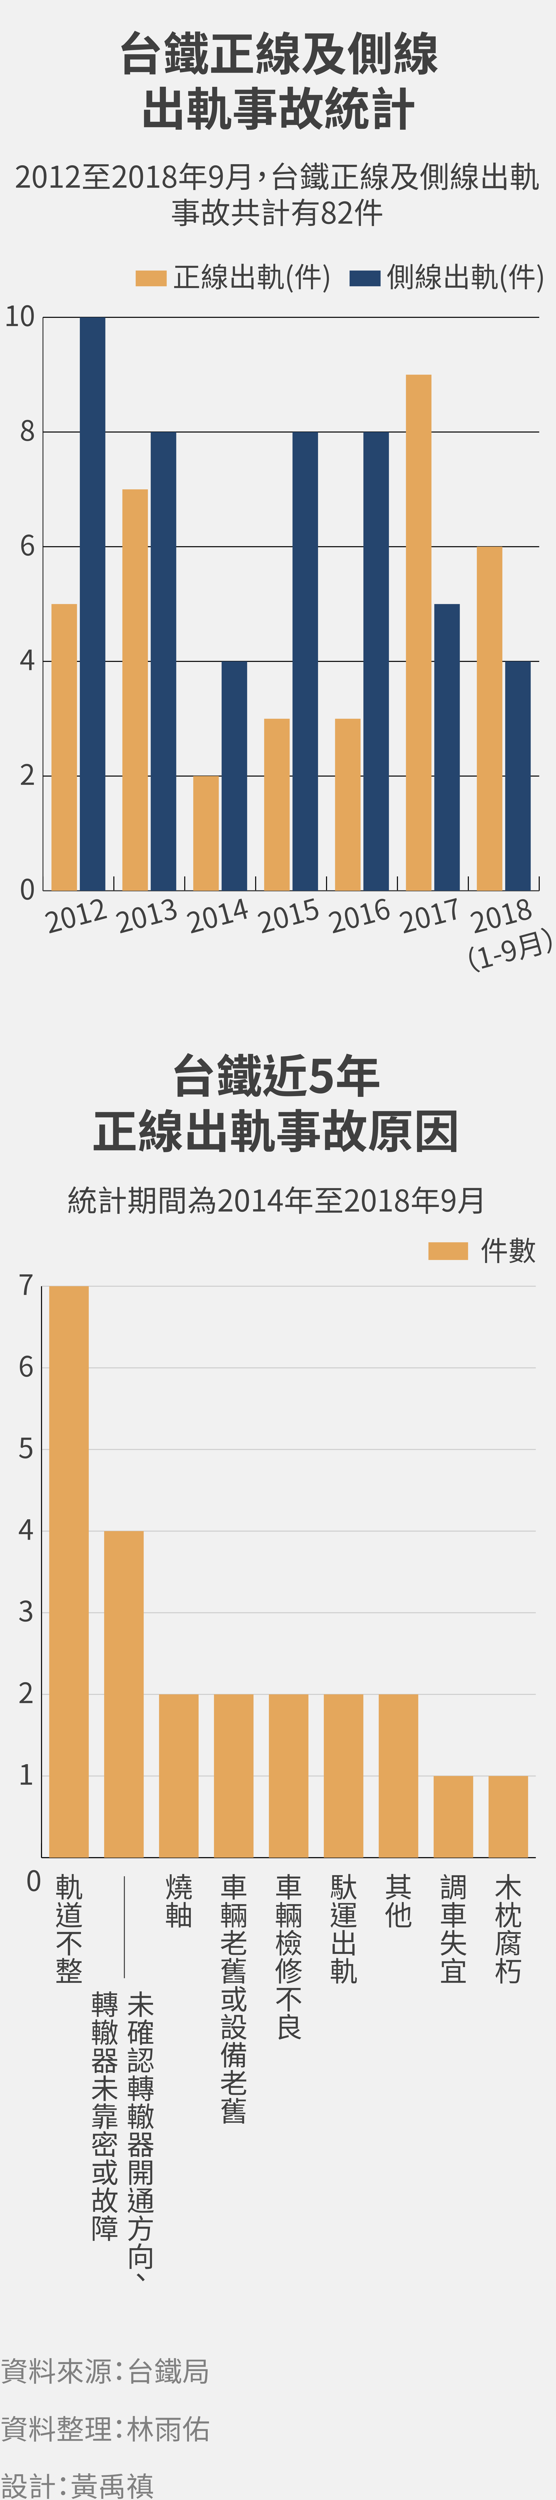 <svg xmlns="http://www.w3.org/2000/svg" viewBox="0 0 556 2499.47"><defs><style>.cls-2{fill:gray}.cls-3{fill:#404040}.cls-4{opacity:.2}.cls-5{fill:#e4a75c}.cls-6{fill:#25456e}</style></defs><path fill="#f1f1f1" d="M-4361.44-1627.26h7200v6072h-7200z" id="bg_f1f1f1"/><g id="範例參考"><path class="cls-2" d="M9.63 2365.43h-8v-1.68h8zm2.21 14.45a38 38 0 0 1-8.54 3.42 12.65 12.65 0 0 0-1.54-1.57A33.38 33.38 0 0 0 10 2379zM8.93 2361H2.24v-1.63h6.69zm-3.64 6.58h18.12v11.23H5.29zm2 3.3h14V2369h-14zm0 3.25h14v-1.9h-14zm0 3.3h14v-2h-14zm6.71-16.17a13.83 13.83 0 0 1-2.1 2.8 8.81 8.81 0 0 0-1.57-1.06 12.1 12.1 0 0 0 3.22-5.32l1.87.42c-.16.53-.39 1-.58 1.54h9.38l.33-.09 1.4.48a26 26 0 0 1-2.35 4l-1.65-.59a15.36 15.36 0 0 0 1.31-2.21h-4.42v.37a6.36 6.36 0 0 1-.08.92c1.48 1.68 4.53 2.77 8.2 3.08a7.7 7.7 0 0 0-1.17 1.65 13.54 13.54 0 0 1-7.62-3.27c-.92 1.37-3.14 2.66-8.06 3.41a7.15 7.15 0 0 0-1.11-1.51c7.25-1 7.92-2.88 7.92-4.34v-.28zm4.2 17.75a77.75 77.75 0 0 1 8.23 3l-1.82 1.2a68.63 68.63 0 0 0-7.84-3.11zM33.51 2371.15c-.58 3.1-1.76 7-3.22 9a11.53 11.53 0 0 0-1.09-2.3 20.59 20.59 0 0 0 2.8-7.22zm2.5-2.1v14.27h-1.94v-14.27h-4.48v-2h4.48v-9.33H36v9.33h4.56v2zm-4.68-2.94a28.81 28.81 0 0 0-1.54-6.19l1.51-.37a25.28 25.28 0 0 1 1.65 6.14zm6 4.59c.54.81 2.55 4.62 3 5.57l-1.48 1.54c-.51-1.51-2.05-5.1-2.63-6.3zm3.28-10.81a55.58 55.58 0 0 1-2.3 6.27l-1.37-.45a46.79 46.79 0 0 0 1.88-6.27zm10.92 15.54v7.87h-2v-7.51l-8.68 1.6-.34-2 9-1.6v-16.07h2v15.71l3.3-.59.31 1.91zm-5.68-3.92a22.72 22.72 0 0 0-4.62-3.36l1-1.46a22.68 22.68 0 0 1 4.67 3.14zm1.2-6.78a23.47 23.47 0 0 0-4.4-3.61l1.07-1.4a21.12 21.12 0 0 1 4.39 3.42zM71.15 2370.31a25 25 0 0 0 11.92 9.94 8.66 8.66 0 0 0-1.54 1.84 27.26 27.26 0 0 1-10.38-8.48v9.69H69v-9.61a29.24 29.24 0 0 1-10.23 8.31 9.5 9.5 0 0 0-1.46-1.74A26.91 26.91 0 0 0 69 2370.5v-6.83H58.29v-2H69v-3.87h2.13v3.87h11.13v2H71.15zm-6-5.63a23.2 23.2 0 0 1-1.09 3.3 37.86 37.86 0 0 1 3.16 3.08l-1.42 1.43a35.85 35.85 0 0 0-2.61-2.72 14.79 14.79 0 0 1-3.53 4.4 12.34 12.34 0 0 0-1.65-1.34 14.28 14.28 0 0 0 5.1-8.52zm13.13 0a19.22 19.22 0 0 1-1 3.3 58.87 58.87 0 0 1 5 4.32l-1.48 1.42a47.6 47.6 0 0 0-4.37-4 12.92 12.92 0 0 1-2.46 3.3 12.65 12.65 0 0 0-1.74-1.12 13.25 13.25 0 0 0 4-7.56zM90 2370a47.54 47.54 0 0 0-4.71-3l1.21-1.45c1.51.84 3.64 2 4.73 2.77zm1.76 3.94c-1.15 2.95-2.71 6.39-4 9l-1.85-1.14a90.2 90.2 0 0 0 4.26-9zm-.45-11.25c-1.06-.84-3.13-2.21-4.64-3.19l1.2-1.43a55.2 55.2 0 0 1 4.68 3zm4.37 4.06c0 4.87-.47 11.79-3.78 16.46a6.4 6.4 0 0 0-1.71-1.09c3.17-4.48 3.45-10.78 3.45-15.37v-7.64h17v1.9h-15zm4.45 9.15a27.77 27.77 0 0 1-3.52 5.75 16.74 16.74 0 0 0-1.68-1.07 19 19 0 0 0 3.33-5.18zm4.15-2.07v7.31c0 1-.17 1.57-1 1.88a11.68 11.68 0 0 1-3.81.28 7.82 7.82 0 0 0-.59-1.79h2.88c.3 0 .48-.11.48-.42v-7.28h-5v-9.6h4.23c.3-.9.64-2 .81-2.83l2.32.48c-.39.81-.78 1.62-1.15 2.35h6.11v9.6zm-5.13-5.57h8.52v-2.43h-8.5zm0 4h8.52v-2.47h-8.5zm8.8 2.94c1.09 1.71 2.49 4 3.19 5.34l-1.91.84a53.38 53.38 0 0 0-3.08-5.48zM117 2363.84a2.13 2.13 0 1 1 2.13 2.1 2.07 2.07 0 0 1-2.13-2.1zm0 13.72a2.13 2.13 0 1 1 2.13 2.1 2.09 2.09 0 0 1-2.13-2.1zM144.56 2360.93a44.38 44.38 0 0 1 7.39 8.12l-1.76 1.26a19.69 19.69 0 0 0-1.71-2.41c-16 .89-17.61.95-18.7 1.34a17.2 17.2 0 0 0-.67-2 5.42 5.42 0 0 0 2.26-1.65 46.49 46.49 0 0 0 6.44-7.9l2.05.92a61.45 61.45 0 0 1-7.17 8.24l14.28-.7a51.16 51.16 0 0 0-4.06-4.12zm-13.3 10.66h17.81v11.65h-2.18v-1.45h-13.53v1.51h-2.1zm2.1 2v6.19h13.53v-6.19zM180.43 2369a34.46 34.46 0 0 1-3.25 8.9c.51 2.27 1.09 3.36 1.74 3.36.47 0 .75-.92.87-4.08a5 5 0 0 0 1.45 1c-.25 4.23-.89 5-2.49 5-1.23 0-2.16-1.09-2.86-3.22a19 19 0 0 1-3.08 3.48 7.48 7.48 0 0 0-1.37-1.32c.56-.48 1.12-1 1.63-1.54-3.06.5-6.16 1-8.52 1.34l-.25-1.62c1.12-.14 2.52-.34 4-.56V2378h-3.16v-1.48h3.16V2375c-1.12.11-2.26.17-3.36.2a3.73 3.73 0 0 0-.44-1.26 49.77 49.77 0 0 0 7.84-.92l1.26 1.17a26.41 26.41 0 0 1-3.48.62v1.79H173v1.4h-2.89v1.52l3.28-.51v1.09a14.75 14.75 0 0 0 1.82-2.52 85.47 85.47 0 0 1-1.07-11.59h-10v-1.26a33.25 33.25 0 0 0-3.92-3.78 29 29 0 0 1-2.78 3.84h6v1.82H161v3h3.22v1.82H161v7.73l3.28-.76.11 1.71-8.57 2.19-.42-1.88c1.09-.2 2.49-.5 4-.87v-8.12h-3.72v-1.82h3.72v-3h-2.35v-1.37c-.42.42-.78.81-1.2 1.17a13 13 0 0 0-.81-2.1 19.25 19.25 0 0 0 5.09-6.75l1.46.73c-.17.37-.37.76-.56 1.15a27.07 27.07 0 0 1 4 3.55l-.64 1.29h3.89v-2.4h-3.08v-1.68h3.08v-2.5h1.88v2.5h3v1.68h-3v2.4h3.92c-.06-2-.11-4.22-.14-6.58h2c0 2.38 0 4.6.05 6.58H181v1.72h-4.9c.14 3.59.37 6.53.65 8.85a34.54 34.54 0 0 0 1.93-6.22zm-22.88 4a40.08 40.08 0 0 1 1 5.12l-1.37.45a35.62 35.62 0 0 0-.92-5.21zm4.15 4.78a48.59 48.59 0 0 0 1.15-5.09l1.42.5c-.47 1.71-1 3.78-1.42 5.07zm11.48-5.29h-7.87v-5.15h7.87zm-1.65-3.72h-4.62v2.23h4.62zm7.78-5.27a21.11 21.11 0 0 0-2.46-4.48l1.51-.67a18.31 18.31 0 0 1 2.57 4.34zM207.65 2368.77v.95c-.37 8.51-.7 11.62-1.54 12.6a2.37 2.37 0 0 1-1.91.89 23.08 23.08 0 0 1-3.72 0 4.59 4.59 0 0 0-.59-1.94c1.49.14 2.83.17 3.39.17a1.12 1.12 0 0 0 1-.39c.61-.64.92-3.3 1.23-10.42h-17.13c-.36 4.06-1.31 8.6-3.67 12a6.19 6.19 0 0 0-1.65-1.32c3.14-4.53 3.45-10.89 3.45-15.45v-6.61h19.18v7.14h-17.11c0 .75 0 1.57-.09 2.41zm-19.07-7.77v3.53h15.06V2361zm4.17 19v1.63h-1.9v-8.82h10.61v7.19zm0-5.48v3.78h6.78v-3.78zM9.63 2423.28h-8v-1.68h8zm2.21 14.45a38 38 0 0 1-8.54 3.41 13.38 13.38 0 0 0-1.54-1.57 33 33 0 0 0 8.21-2.68zm-2.91-18.85H2.24v-1.62h6.69zm-3.64 6.58h18.12v11.23H5.29zm2 3.31h14v-1.91h-14zm0 3.24h14v-1.9h-14zm0 3.31h14v-2h-14zm6.71-16.21a14.41 14.41 0 0 1-2.1 2.8 9.42 9.42 0 0 0-1.57-1.07 12 12 0 0 0 3.22-5.32l1.87.42c-.16.53-.39 1-.58 1.54h9.38l.33-.08 1.4.47a26.15 26.15 0 0 1-2.35 4l-1.65-.59a15.93 15.93 0 0 0 1.31-2.21h-4.42v.36a6.25 6.25 0 0 1-.08.92c1.48 1.68 4.53 2.78 8.2 3.08a7.77 7.77 0 0 0-1.17 1.66 13.48 13.48 0 0 1-7.62-3.28c-.92 1.37-3.14 2.66-8.06 3.42a6.91 6.91 0 0 0-1.11-1.5c7.25-1 7.92-2.89 7.92-4.34v-.28zm4.2 17.75a77.94 77.94 0 0 1 8.23 3l-1.82 1.21a66.82 66.82 0 0 0-7.81-3.07zM33.51 2429c-.58 3.11-1.76 7-3.22 9a11.19 11.19 0 0 0-1.09-2.29 20.65 20.65 0 0 0 2.8-7.23zm2.5-2.1v14.28h-1.94v-14.28h-4.48v-2h4.48v-9.32H36v9.32h4.56v2zm-4.68-2.9a29 29 0 0 0-1.54-6.19l1.51-.36a25.21 25.21 0 0 1 1.65 6.13zm6 4.59c.54.81 2.55 4.62 3 5.57l-1.48 1.54c-.51-1.51-2.05-5.09-2.63-6.3zm3.28-10.81a55.78 55.78 0 0 1-2.3 6.28l-1.37-.45a47.24 47.24 0 0 0 1.88-6.27zm10.92 15.54v7.87h-2v-7.5l-8.68 1.59-.34-2 9-1.59v-16.07h2v15.7l3.3-.58.31 1.9zm-5.68-3.92a23.5 23.5 0 0 0-4.62-3.36l1-1.45a22.67 22.67 0 0 1 4.67 3.13zm1.2-6.77a22.72 22.72 0 0 0-4.4-3.61l1.07-1.4a21.44 21.44 0 0 1 4.39 3.41zM63.39 2426.64a16.1 16.1 0 0 1-4.82 3.58 9.58 9.58 0 0 0-1.2-1.37 14.27 14.27 0 0 0 5.35-3.67h-4.06v-4.81h4.73v-1.43h-5.54v-1.6h5.54v-1.76h1.85v1.76h5.26v1.6h-5.26v1.43h4.56v4.81h-4.56v1l.78-.95a18.87 18.87 0 0 1 3.81 2.35l-.92 1.23a21.81 21.81 0 0 0-3.67-2.44v3.63h-1.85zm7.78 12h11.65v1.79H57.59v-1.79h4.6V2434h2v4.62h5v-6.1h-9.75v-1.74H81v1.74h-9.83v2.18h8v1.63h-8zm-10.8-14.84h3v-2h-3zm4.87-2v2H68v-2zm15.76-1.35a15.16 15.16 0 0 1-3 5.55 14.72 14.72 0 0 0 5 2.82 7.51 7.51 0 0 0-1.18 1.6 15.48 15.48 0 0 1-5.09-3.16 17.88 17.88 0 0 1-5.46 3.08 9.64 9.64 0 0 0-1.21-1.49 15.39 15.39 0 0 0 5.43-2.91 15.49 15.49 0 0 1-2.4-3.75 20.3 20.3 0 0 1-1.66 1.93 13.21 13.21 0 0 0-1.4-1.4 15 15 0 0 0 4-7.08l1.9.42a20.39 20.39 0 0 1-1 2.68h7.79v1.74zm-4.23 4.26a11.79 11.79 0 0 0 2.24-4.26h-4.85a14.54 14.54 0 0 0 2.56 4.26zM94.41 2435.37c-3 1-6.18 2.1-8.68 2.92l-.47-2.1c1-.31 2.32-.7 3.75-1.18v-7.53h-3.19v-2H89v-6.08h-3.46v-2h8.68v2H91v6.08h2.83v2H91v6.91l3-1zm16.72 3v1.91h-18v-1.91h8.51v-3.83h-6.39v-1.91h6.36v-3.27h-6v-12.46h14.22v12.46h-6.1v3.27h6.52v1.91h-6.52v3.83zm-13.64-16.13h4.26v-3.52h-4.26zm0 5.3h4.26v-3.59h-4.26zm10.34-8.82h-4.29v3.52h4.29zm0 5.23h-4.29v3.59h4.29zM117 2421.68a2.13 2.13 0 1 1 2.13 2.1 2.07 2.07 0 0 1-2.13-2.1zm0 13.72a2.13 2.13 0 1 1 2.13 2.1 2.09 2.09 0 0 1-2.13-2.1zM138 2431.09c-.62-1-2-2.94-3.19-4.4v14.42h-2v-13.66a29.08 29.08 0 0 1-4.56 8.57 10.71 10.71 0 0 0-1.12-1.93 29.13 29.13 0 0 0 5.32-10.53h-4.62v-2h5v-6h2v6h4v2h-4v.64c.92.87 3.89 4.29 4.56 5.1zm9.6-7.53c1.26 4.42 3.39 8.9 5.63 11.34a7.2 7.2 0 0 0-1.59 1.62 32.07 32.07 0 0 1-4.57-9.24v13.83h-2v-13.74a29.57 29.57 0 0 1-5.77 9.66 11.39 11.39 0 0 0-1.23-1.82 28.53 28.53 0 0 0 6.55-11.65H140v-2h5v-6h2v6h5.29v2zM169.2 2419.39v3.69h10.17v15.4c0 1.23-.28 1.82-1.18 2.16a17.64 17.64 0 0 1-4.7.33 7.48 7.48 0 0 0-.76-1.9c1.82.06 3.47 0 4 0s.64-.17.64-.62V2425h-8.17v15.79h-2V2425h-8.09v16.07h-2v-18h10.08v-3.69h-11.46v-2h24.87v2zm-9.57 17.52c1.48-.95 3.75-2.52 5.93-4.11l.73 1.48c-1.93 1.54-3.95 3.08-5.6 4.34zm1.65-10.41a55.94 55.94 0 0 1 5 3.75l-1.26 1.34a49.07 49.07 0 0 0-4.93-3.92zm13.94 11.56A51.06 51.06 0 0 0 170 2434l1.26-1.1a60.65 60.65 0 0 1 5.29 4zm1.4-10a44.77 44.77 0 0 1-5.6 3.64l-1-1.29a37.51 37.51 0 0 0 5.38-3.81zM191.91 2416.22a42.62 42.62 0 0 1-2.86 5.74v19.15h-2V2425a29.41 29.41 0 0 1-3.11 3.66 12.4 12.4 0 0 0-1.18-2 30.85 30.85 0 0 0 7.17-11zm6.8 6.83a33.41 33.41 0 0 1-2.21 5.58h11.23v12.18h-2v-1.49H197v1.74h-2v-9.77a19 19 0 0 1-4 4.45 17.22 17.22 0 0 0-1.38-1.57c3.39-2.74 5.58-6.78 6.95-11.12h-5.88v-2h6.47c.44-1.79.81-3.59 1.09-5.38l2.13.34a51.98 51.98 0 0 1-1.1 5H209v2zm-1.73 7.51v6.8h8.71v-6.8zM12.15 2479.3H1.57v-1.71h10.58zm13.3 6.33a17.89 17.89 0 0 1-5 8.06 19.14 19.14 0 0 0 6.6 2.8 8.9 8.9 0 0 0-1.28 1.88 19.6 19.6 0 0 1-6.95-3.34 22.37 22.37 0 0 1-6.94 3.42 8 8 0 0 0-1-1.74H4.56v1.29H2.74v-9.41H11v7.9a20.42 20.42 0 0 0 6.25-2.83 19.16 19.16 0 0 1-4.18-6.19l1.21-.42h-2.44v-2h11.93l.36-.08zM11 2481.26v1.65H2.77v-1.65zm-8.23 3.64H11v1.65H2.77zm6.38 5.46H4.56v4.64h4.59zm-2.46-13.08a26.61 26.61 0 0 0-2.1-3.75l1.62-.81a24 24 0 0 1 2.16 3.61zm9.8-.31a8.06 8.06 0 0 1-4.06 7.45 10.25 10.25 0 0 0-1.34-1.51 6.28 6.28 0 0 0 3.47-6v-3.08h8.51v6.49c0 .79.06 1 .45 1h1.65a6.18 6.18 0 0 0 1.23-.14c0 .53.11 1.32.14 1.79a4.64 4.64 0 0 1-1.37.14h-1.82c-1.82 0-2.21-.78-2.21-2.88v-4.48h-4.65zm-1.6 10.11a15.63 15.63 0 0 0 3.95 5.35 15.15 15.15 0 0 0 3.95-5.35zM41.55 2479.3H30v-1.71h11.55zm-10.28 2h9.1v1.65h-9.1zm9 5.29h-9v-1.65h9zm.08 10.16h-7v1.25H31.5v-9.41h8.87zm-7-6.35v4.6h5.21v-4.62zm2.1-13.08a23.43 23.43 0 0 0-2.05-3.72l1.57-.81a21 21 0 0 1 2.16 3.58zm19.4 7.25h-5.77v13.89H47v-13.89h-5.51v-2H47v-9.13h2.1v9.13h5.74zM61 2478.93a2.13 2.13 0 1 1 2.13 2.1 2.07 2.07 0 0 1-2.13-2.1zm0 13.72a2.13 2.13 0 1 1 2.13 2.1 2.09 2.09 0 0 1-2.13-2.1zM81.42 2495a36.87 36.87 0 0 1-8.57 3.47 11.74 11.74 0 0 0-1.45-1.47 32.83 32.83 0 0 0 8.17-3.19zm15.26-11.68h-25v-1.79h25zm-18.39-6.72h-5.21v-1.6h5.21v-2.13h2v2.13h7.84v-2.13h2.07v2.13h5.24v1.65h-5.23v3.5H78.29zm-3.36 17.14v-9.08h18.78v9.08zm2-5.3h6.13v-2.24h-6.12zm0 3.76h6.13v-2.3h-6.12zm3.36-15.6v2h7.84v-2zm11.34 9.6h-6.51v2.24h6.52zm0 3.7h-6.51v2.3h6.52zm-3.25 3.92A81.14 81.14 0 0 1 97 2497l-1.82 1.4a63.07 63.07 0 0 0-8.15-3.27zM123.2 2496.18c0 1.09-.23 1.63-1 1.93a13.05 13.05 0 0 1-4.2.34 6.79 6.79 0 0 0-.67-1.79h3.33c.42 0 .53-.14.53-.51v-7h-8v3.22l3.41-.34a16.18 16.18 0 0 0-1.12-1.6l1.49-.64a26.2 26.2 0 0 1 3.08 4.9l-1.57.81a13.27 13.27 0 0 0-.92-1.87c-4.46.47-9.08 1-12.32 1.31l-.34-1.85 6.24-.53v-3.41h-7.84v9.26h-2v-9.26h-1.09v-1.8h1.09v-1h2v1h7.84V2485h-8v-6.52h8v-2.3c-3.13.2-6.35.31-9.29.37a5.08 5.08 0 0 0-.48-1.71 166 166 0 0 0 20.13-1.54l1.29 1.68a95.86 95.86 0 0 1-9.6 1.06v2.44h8.23v6.52h-8.23v2.35h10.01zm-12.13-12.88v-3.16h-6v3.16zm2.05-3.16v3.16h6.19v-3.16zM135.71 2490c-.5-.82-1.54-2.22-2.46-3.39v11.81h-2v-11.17a26.54 26.54 0 0 1-3.16 3 7.88 7.88 0 0 0-1-2 22.64 22.64 0 0 0 7-8.65h-6.42v-1.9h7.48l.36-.09 1.1.76a26.13 26.13 0 0 1-3.08 6c1 1 3 3.3 3.47 3.92zm-3.52-12.41a17 17 0 0 0-2.36-3.64l1.57-1a17.15 17.15 0 0 1 2.44 3.47zm20.81 15.6h-16.7v-1.82h2.33V2479h4.06c.14-.56.25-1.15.36-1.77h-5.63v-1.73h5.94c.17-.93.31-1.85.39-2.63l2.16.14c-.17.78-.37 1.65-.54 2.49h6.75v1.73H145c-.14.65-.31 1.21-.45 1.77h6.05v12.35h2.4zm-9.52 1.37c-1.87 1.29-4.28 2.8-6 3.89-.28-.45-.76-1.09-1.09-1.51a53.16 53.16 0 0 0 5.46-3.7zm-3-14.09v1.8h8.29v-1.8zm8.29 3.06h-8.29v1.65h8.29zm-8.29 4.67h8.29v-1.73h-8.29zm8.29 3.17v-1.88h-8.29v1.88zm2.82 7.05a57.15 57.15 0 0 0-5.32-4l1.21-1.28c1.73 1.12 4.11 2.71 5.35 3.72z"/><path class="cls-3" d="M16 186c6.9-6 10.08-10.4 10.08-14.18 0-2.52-1.32-4.35-4-4.35a6.16 6.16 0 0 0-4.56 2.55l-1.59-1.56c1.8-2 3.69-3.24 6.48-3.24 3.93 0 6.39 2.58 6.39 6.51 0 4.38-3.45 8.85-8.61 13.73 1.14-.09 2.49-.21 3.6-.21h6.09v2.37H16zM32.78 176.59c0-7.65 2.67-11.34 6.87-11.34s6.84 3.72 6.84 11.34-2.67 11.46-6.84 11.46-6.87-3.82-6.87-11.46zm11 0c0-6.42-1.68-9.12-4.17-9.12s-4.2 2.7-4.2 9.12 1.68 9.27 4.2 9.27 4.21-2.8 4.21-9.27zM50.6 185.38h4.89V169h-3.9v-1.74a13.93 13.93 0 0 0 4.56-1.56h2.1v19.71h4.41v2.27H50.6zM65.93 186c6.9-6 10.08-10.4 10.08-14.18 0-2.52-1.32-4.35-4.05-4.35a6.16 6.16 0 0 0-4.56 2.55l-1.59-1.56c1.8-2 3.69-3.24 6.48-3.24 3.93 0 6.39 2.58 6.39 6.51 0 4.38-3.45 8.85-8.61 13.73 1.14-.09 2.49-.21 3.6-.21h6.09v2.37H65.93zM109.61 186.69v2.11H83v-2.11h12.09v-5.51h-9.48v-2.07h9.48v-3.9h2.25v3.9h9.75v2.07h-9.75v5.51zm-3.06-10.76a22.23 22.23 0 0 0-1.92-2.16c-16.17.78-17.79.84-18.9 1.23a15.79 15.79 0 0 0-.72-2.22 4.62 4.62 0 0 0 2.07-1.38 33.53 33.53 0 0 0 4.5-5.07h-7.92v-2.1h25v2.1H94.49a47.09 47.09 0 0 1-5.58 6.18l13.86-.57c-1.23-1.11-2.52-2.22-3.72-3.15l1.77-1.14a47.32 47.32 0 0 1 7.62 6.93zM112.58 186c6.9-6 10.08-10.4 10.08-14.18 0-2.52-1.32-4.35-4-4.35a6.16 6.16 0 0 0-4.56 2.55l-1.59-1.56c1.8-2 3.69-3.24 6.48-3.24 3.93 0 6.39 2.58 6.39 6.51 0 4.38-3.45 8.85-8.61 13.73 1.14-.09 2.49-.21 3.6-.21h6.09v2.37h-13.88zM129.38 176.59c0-7.65 2.67-11.34 6.87-11.34s6.84 3.72 6.84 11.34-2.67 11.46-6.84 11.46-6.87-3.82-6.87-11.46zm11 0c0-6.42-1.68-9.12-4.17-9.12s-4.2 2.7-4.2 9.12 1.68 9.27 4.2 9.27 4.21-2.8 4.21-9.27zM147.2 185.38h4.89V169h-3.9v-1.74a13.93 13.93 0 0 0 4.56-1.56h2.1v19.71h4.41v2.27H147.2zM162.56 182.19a7 7 0 0 1 4.05-6.05V176a6.11 6.11 0 0 1-3-5.07c0-3.36 2.58-5.58 6-5.58 3.75 0 6 2.4 6 5.79a7.21 7.21 0 0 1-2.94 5.31v.15c1.92 1.11 3.72 2.76 3.72 5.76 0 3.21-2.76 5.7-6.9 5.7s-6.93-2.47-6.93-5.87zm11.31.1c0-2.94-2.7-4-5.82-5.31a6 6 0 0 0-3 5c0 2.34 1.95 4 4.59 4s4.23-1.5 4.23-3.69zm-.51-11a3.67 3.67 0 0 0-3.75-3.93 3.38 3.38 0 0 0-3.48 3.57c0 2.64 2.37 3.78 5 4.8a5.9 5.9 0 0 0 2.23-4.45zM206.36 183.1H195.5v6.9h-2.25v-6.9h-13.86v-2.16h4.92v-8h8.94v-4.56H186a27.72 27.72 0 0 1-4.56 5.91 13.81 13.81 0 0 0-1.92-1.41 25.39 25.39 0 0 0 6.75-10.35l2.25.54c-.42 1.05-.9 2.13-1.38 3.15H205v2.16h-9.5v4.56h8.79V175h-8.79v5.94h10.86zm-13.11-2.16V175h-6.72v5.94zM211.1 184.09a5 5 0 0 0 3.69 1.68c2.85 0 5.31-2.34 5.52-9.18a6.77 6.77 0 0 1-5.07 2.72c-3.66 0-6.06-2.36-6.06-6.92 0-4.26 2.88-7.14 6.3-7.14 4.23 0 7.38 3.48 7.38 10.47 0 8.91-3.84 12.33-8 12.33a7 7 0 0 1-5.28-2.25zm9.18-9.75c-.3-4.53-2-6.93-4.8-6.93-2.1 0-3.72 2-3.72 5s1.32 4.89 3.93 4.89c1.47-.02 3.12-.86 4.59-2.96zM249.05 186.69c0 1.57-.45 2.34-1.56 2.71s-3.12.41-6.33.41a9.55 9.55 0 0 0-1-2.3c2.52.09 4.92.05 5.61.05s.93-.24.93-.89v-6h-14.4a16.9 16.9 0 0 1-5.16 9.32 8.73 8.73 0 0 0-1.65-1.62c4.77-4.19 5.25-10.28 5.25-15.05v-9.18h18.27zm-2.31-8.21v-5H233a37.67 37.67 0 0 1-.33 5zM233 166.33v5h13.71v-5zM258.89 180.43c2.31-1 3.63-2.37 3.78-4.41a2.91 2.91 0 0 1-.51 0 2.06 2.06 0 0 1-2.25-2.13 2.11 2.11 0 0 1 2.28-2.16c1.65 0 2.55 1.35 2.55 3.45 0 3.24-2 5.7-5.19 6.81zM289.22 166a48.17 48.17 0 0 1 7.92 8.7l-1.89 1.3a21 21 0 0 0-1.83-2.58c-17.13 1-18.87 1-20 1.44a16.84 16.84 0 0 0-.72-2.19 5.8 5.8 0 0 0 2.43-1.77 49.78 49.78 0 0 0 6.9-8.46l2.19 1a65.58 65.58 0 0 1-7.68 8.82l15.3-.75a55.08 55.08 0 0 0-4.35-4.41zM275 177.4h19.08v12.47h-2.34v-1.56h-14.52v1.63H275zm2.25 2.12v6.63h14.49v-6.63zM327.65 174.61a37.25 37.25 0 0 1-3.48 9.54c.54 2.42 1.17 3.59 1.86 3.59.51 0 .81-1 .93-4.38a5.23 5.23 0 0 0 1.56 1.08c-.27 4.54-1 5.37-2.67 5.41-1.32 0-2.31-1.17-3.06-3.45a20.91 20.91 0 0 1-3.3 3.71 9 9 0 0 0-1.49-1.41 22.48 22.48 0 0 0 1.74-1.64c-3.27.54-6.6 1.08-9.12 1.43l-.27-1.73c1.2-.15 2.7-.36 4.32-.61v-1.85h-3.37v-1.59h3.39V181c-1.2.12-2.43.18-3.6.21a4 4 0 0 0-.48-1.35 52.15 52.15 0 0 0 8.4-1l1.35 1.26a27.85 27.85 0 0 1-3.72.66v1.92h3.09v1.59h-3.09v1.62l3.51-.54v1.17a16.76 16.76 0 0 0 1.95-2.7 91 91 0 0 1-1.1-12.41h-10.69v-1.35a34.17 34.17 0 0 0-4.2-4.05 30 30 0 0 1-3 4.11h6.45v2H307v3.24h3.45v1.95H307v8.28l3.51-.81.12 1.82-9.18 2.34-.45-2c1.17-.21 2.67-.54 4.29-.92v-8.7h-4v-1.95h4v-3.24h-2.52v-1.47c-.45.45-.84.87-1.29 1.26a14.32 14.32 0 0 0-.87-2.25 20.75 20.75 0 0 0 5.39-7.29l1.56.78c-.18.39-.39.81-.6 1.23a29 29 0 0 1 4.26 3.81l-.69 1.38h4.17V167h-3.3v-1.8h3.3v-2.67h2v2.67h3.21v1.8h-3.21v2.58h4.2c-.06-2.16-.12-4.53-.15-7h2.13c0 2.55 0 4.92.06 7h5.25v1.83H323c.15 3.84.39 7 .69 9.48a36.77 36.77 0 0 0 2.07-6.66zm-24.51 4.26a43 43 0 0 1 1.08 5.49l-1.47.48a38.29 38.29 0 0 0-1-5.58zm4.44 5.13a50.63 50.63 0 0 0 1.23-5.46l1.53.54c-.51 1.83-1 4-1.53 5.43zm12.3-5.67h-8.43v-5.52h8.43zm-1.77-4h-4.95v2.46h4.95zm8.34-5.64a22.18 22.18 0 0 0-2.64-4.8l1.62-.72a19.27 19.27 0 0 1 2.76 4.65zM357.89 186.45v2.2h-26.7v-2.2h4.08v-14h2.25v14h6.6v-19.52h-11.79v-2.16h24.57v2.16h-10.5v8h9.36v2.19h-9.36v9.35zM369.32 180.76c-.06-.51-.18-1.11-.3-1.71-6 .87-6.9 1.08-7.44 1.38a22.35 22.35 0 0 0-.72-2.13c.63-.15 1.29-.87 2.19-2a34.17 34.17 0 0 0 2.46-3.33c-3.06.39-3.69.51-4.11.72a21.26 21.26 0 0 0-.72-2c.51-.12 1-.72 1.59-1.65a37.12 37.12 0 0 0 3.84-7.5l2.07.87a48.8 48.8 0 0 1-4.53 7.92l3.12-.3a39.78 39.78 0 0 0 2.22-4l2 1.14a58.85 58.85 0 0 1-6.69 9.69l4.32-.57c-.27-1-.57-2-.9-3l1.71-.45a43 43 0 0 1 1.74 6.36zm-5.4 1.26a39.92 39.92 0 0 1-1.53 7.38 11.45 11.45 0 0 0-1.71-.63 30.57 30.57 0 0 0 1.44-7.05zm2.79-.37c.33 2 .66 4.66.75 6.4l-1.77.32A51.87 51.87 0 0 0 365 182zm2.67-.71a34.49 34.49 0 0 1 1.5 4.79l-1.65.54a37.84 37.84 0 0 0-1.41-4.88zm9-1.83a14.44 14.44 0 0 1-6.72 9.45 6.87 6.87 0 0 0-1.26-1.56 11.9 11.9 0 0 0 5.49-6.39H372v-1.86h4.74l.36-.09zm9.24-.48c-1.35 1.23-2.88 2.6-4.2 3.6a12.9 12.9 0 0 0 4.89 4.67 8.88 8.88 0 0 0-1.47 1.78 16.18 16.18 0 0 1-5.67-6.81v5.64c0 1.14-.24 1.73-1.05 2.1a10.9 10.9 0 0 1-4 .38 8.53 8.53 0 0 0-.66-2.06h3c.33 0 .51-.11.51-.47v-11.23h-6v-10.5h4.59a21.56 21.56 0 0 0 1-3.18l2.49.51c-.42.9-.87 1.86-1.26 2.67h6.75v10.5h-5.34v1.08a18.12 18.12 0 0 0 1.41 3.45 35.86 35.86 0 0 0 3.36-3.48zm-12.45-8.52h9.33v-2.61h-9.3zm0 4.35h9.33v-2.67h-9.3zM416.81 173.08a22.15 22.15 0 0 1-6.6 11.22 23.43 23.43 0 0 0 8.1 3.56 9.73 9.73 0 0 0-1.53 2.11 23.3 23.3 0 0 1-8.43-4.17 28.49 28.49 0 0 1-9.51 4.38 7.78 7.78 0 0 0-1.26-2 25.28 25.28 0 0 0 9-3.91 25.16 25.16 0 0 1-5.94-9.62h-1.11a23.53 23.53 0 0 1-7.2 14.82 8.8 8.8 0 0 0-1.62-1.9c6.36-5.9 6.87-13.37 6.87-18.68v-2.7h-5.25V164h18.39c-.6 2.76-1.38 6.12-2 8.55h6.15l.42-.12zm-17-4.23c0 1.14 0 2.37-.12 3.66h6.57c.54-1.86 1.14-4.2 1.62-6.36h-8.07zm3 5.76a21 21 0 0 0 5.58 8.22 18.78 18.78 0 0 0 5.49-8.22zM428.63 163.3a51.69 51.69 0 0 1-2.34 5.85v20.79h-2.13v-16.8a30.55 30.55 0 0 1-2.82 4 16.13 16.13 0 0 0-1.17-2.25 36 36 0 0 0 6.39-12.18zm4.41 21a24.5 24.5 0 0 1-4 5.46c-.36-.33-1.14-.94-1.59-1.27a16.67 16.67 0 0 0 3.66-5.13zm4.95-1.57h-8.64v-18.38H438zm-2-16.55h-4.69v3.72h4.7zm0 5.46h-4.69v3.72h4.7zm0 5.46h-4.69v3.78h4.7zm.21 6.24a31.81 31.81 0 0 1 2.7 4.8l-1.74 1a29.21 29.21 0 0 0-2.58-4.94zm6.12-.15h-2v-17.55h2zm5-20.22v24.3c0 1.29-.3 1.95-1.08 2.28a11.55 11.55 0 0 1-4.17.42 7.24 7.24 0 0 0-.66-2.11c1.53.07 2.85 0 3.3 0s.6-.16.6-.6V163zM459.32 180.76c-.06-.51-.18-1.11-.3-1.71-6 .87-6.9 1.08-7.44 1.38a22.35 22.35 0 0 0-.72-2.13c.63-.15 1.29-.87 2.19-2a34.17 34.17 0 0 0 2.46-3.33c-3.06.39-3.69.51-4.11.72a21.26 21.26 0 0 0-.72-2c.51-.12 1-.72 1.59-1.65a37.12 37.12 0 0 0 3.84-7.5l2.07.87a48.8 48.8 0 0 1-4.53 7.92l3.12-.3a39.78 39.78 0 0 0 2.22-4l2 1.14a58.85 58.85 0 0 1-6.69 9.69l4.32-.57c-.27-1-.57-2-.9-3l1.71-.45a43 43 0 0 1 1.74 6.36zm-5.4 1.26a39.92 39.92 0 0 1-1.53 7.38 11.45 11.45 0 0 0-1.71-.63 30.57 30.57 0 0 0 1.44-7.05zm2.79-.37c.33 2 .66 4.66.75 6.4l-1.77.32A51.87 51.87 0 0 0 455 182zm2.67-.71a34.49 34.49 0 0 1 1.5 4.79l-1.65.54a37.84 37.84 0 0 0-1.41-4.88zm9-1.83a14.44 14.44 0 0 1-6.72 9.45 6.87 6.87 0 0 0-1.26-1.56 11.9 11.9 0 0 0 5.49-6.39H462v-1.86h4.74l.36-.09zm9.24-.48c-1.35 1.23-2.88 2.6-4.2 3.6a12.9 12.9 0 0 0 4.89 4.67 8.88 8.88 0 0 0-1.47 1.78 16.18 16.18 0 0 1-5.67-6.81v5.64c0 1.14-.24 1.73-1.05 2.1a10.9 10.9 0 0 1-4 .38 8.53 8.53 0 0 0-.66-2.06h3c.33 0 .51-.11.51-.47v-11.23h-6v-10.5h4.59a21.56 21.56 0 0 0 1-3.18l2.49.51c-.42.9-.87 1.86-1.26 2.67h6.75v10.5h-5.34v1.08a18.12 18.12 0 0 0 1.41 3.45 35.86 35.86 0 0 0 3.36-3.48zm-12.45-8.52h9.33v-2.61h-9.3zm0 4.35h9.33v-2.67h-9.3zM506.27 177.46v12.44h-2.4v-1.71h-21.12v-10.73h2.4V186h8.1v-10.43h-9.18v-10.26h2.31v8.07h6.87v-10.8h2.4v10.8h7.05v-8.1h2.4v10.29h-9.45V186h8.22v-8.55zM518.69 184.75v5.19h-2.07v-5.19h-5.79v-2h5.79v-2.4H512V170h4.65v-2.28h-5.37v-2h5.37v-3.21h2.1v3.21H524v2h-5.28V170h4.83v10.35h-4.86v2.4h5.67v2zm-5-10.38h3v-2.67h-3zm0 4.32h3V176h-3zm8-7h-3.18v2.67h3.18zm0 4.26h-3.18v2.73h3.18zm14.43 11.64a.87.87 0 0 0 .57-.19 1.79 1.79 0 0 0 .3-.8c0-.6.09-2.05.06-3.72a4.59 4.59 0 0 0 1.65.9c0 1.52-.15 3.44-.24 4.11a2.15 2.15 0 0 1-.78 1.43 2.59 2.59 0 0 1-1.44.4h-1.35a2.13 2.13 0 0 1-1.62-.58c-.45-.42-.54-.92-.54-2.46V171h-3.18v1c0 6.24-.54 13-5.94 18.11a10.13 10.13 0 0 0-1.71-1.4c5.1-4.8 5.61-11 5.61-16.71v-1h-3.27v-1.95h3.27v-6.42h2v6.42h5.25v17.79a.69.69 0 0 0 .18.54.6.6 0 0 0 .48.21zM199 217.44h-3.09v5.32h-2.22v-1.36h-7.2v2.08c0 1.38-.42 1.88-1.32 2.21a17.8 17.8 0 0 1-5 .37 7.46 7.46 0 0 0-.78-1.9c1.8.07 3.6 0 4.11 0s.75-.21.75-.71v-2.05h-9.69v-1.71h9.69v-2.25H172v-1.76h12.27v-2.1h-9.42v-1.65h9.42v-2.1h-8.58v-5.28h8.58v-1.74h-11.7V201h11.7v-2.4h2.22v2.4h11.94v1.83h-11.98v1.74h8.94v5.28h-8.94v2.1h9.42v3.75H199zm-14.73-9.17v-2.16h-6.45v2.16zm2.22-2.16v2.16h6.72v-2.16zm0 9.57h7.2v-2.1h-7.2zm7.2 1.76h-7.2v2.25h7.2zM226.92 206.2a31.8 31.8 0 0 1-4.17 12.15 15.71 15.71 0 0 0 6.57 5.72 9.3 9.3 0 0 0-1.56 1.9 16.79 16.79 0 0 1-6.39-5.74 20.72 20.72 0 0 1-7.83 5.76 10.61 10.61 0 0 0-1.29-2 18.09 18.09 0 0 0 7.92-5.76 35.35 35.35 0 0 1-3.24-8.73 21.22 21.22 0 0 1-2.1 3.42 11 11 0 0 0-1.14-1v10.58h-8.55v2.11h-2.07v-12.68h4.23v-5.46h-5.49v-2.1h5.49v-5.82h2.19v5.82h5.37v2.1h-5.37v5.46h4.11c-.24-.18-.48-.33-.66-.45 2.58-3 4.26-7.86 5.22-12.93l2.22.36a40.59 40.59 0 0 1-1.32 5.16h10.05v2.13zm-15.36 7.8h-6.42v6.45h6.42zm6.75-7.71a34.57 34.57 0 0 0 3.21 9.9 29.84 29.84 0 0 0 3.15-10h-6.3zM259 214.12v2.15h-27v-2.15h6.9V207h-5.7v-2.16h5.7v-6.06h2.25v6.06h8.52v-6.06H252v6.06h5.94V207H252v7.08zm-16.32 4.8a34.21 34.21 0 0 1-8.52 7.07 19.85 19.85 0 0 0-1.77-1.59 25.86 25.86 0 0 0 8-6.38zm-1.5-4.8h8.52V207h-8.52zM250 218a95.06 95.06 0 0 1 8.37 6.61l-2.1 1.38a88.42 88.42 0 0 0-8.19-6.84zM274.77 205.48h-12.33v-1.83h12.33zm-11 2.1h9.75v1.77h-9.75zm9.66 5.67h-9.66v-1.77h9.66zm.09 10.89H266v1.41h-2v-10.08h9.51zm-7.52-6.81v4.94h5.58v-4.94zm2.25-14a25.58 25.58 0 0 0-2.19-4l1.68-.87a22.82 22.82 0 0 1 2.26 3.84zm20.75 7.76h-6.15V226h-2.25v-14.91h-5.88v-2.19h5.88v-9.78h2.25v9.78H289zM302.34 204.52c-.57 1.17-1.17 2.37-1.83 3.48H315v15.15c0 1.34-.3 2-1.26 2.37a18.89 18.89 0 0 1-5.22.38 7.53 7.53 0 0 0-.75-2.18c2 .09 3.81.05 4.35.05s.69-.17.69-.62V220H300a10.71 10.71 0 0 1-3.06 6.09 7.33 7.33 0 0 0-1.56-1.74c2.49-2.39 2.76-5.69 2.76-8.54v-4.38a25.2 25.2 0 0 1-4.86 4.59 14.93 14.93 0 0 0-1.41-1.74 24.48 24.48 0 0 0 8.07-9.78h-7.47v-2.1h8.43a39.28 39.28 0 0 0 1.32-3.87l2.22.54a33.74 33.74 0 0 1-1.17 3.33h15.3v2.1zm10.5 13.59V215h-12.51v.9c0 .72 0 1.44-.09 2.22zm0-8.1h-12.51v3h12.51zM321.78 218.19a7 7 0 0 1 4.05-6.05V212a6.11 6.11 0 0 1-3-5.07c0-3.36 2.58-5.58 6-5.58 3.75 0 6 2.4 6 5.79a7.21 7.21 0 0 1-2.94 5.31v.15c1.92 1.11 3.72 2.76 3.72 5.76 0 3.21-2.76 5.7-6.9 5.7s-6.93-2.47-6.93-5.87zm11.31.1c0-2.94-2.7-4-5.82-5.31a6 6 0 0 0-3 5c0 2.34 2 4 4.59 4s4.23-1.5 4.23-3.69zm-.51-11a3.67 3.67 0 0 0-3.75-3.93 3.38 3.38 0 0 0-3.48 3.57c0 2.64 2.37 3.78 4.95 4.8a5.9 5.9 0 0 0 2.28-4.45zM338.4 222c6.9-6 10.08-10.4 10.08-14.18 0-2.52-1.32-4.35-4.05-4.35a6.16 6.16 0 0 0-4.56 2.55l-1.59-1.56c1.8-2 3.69-3.24 6.48-3.24 3.93 0 6.39 2.58 6.39 6.51 0 4.38-3.45 8.85-8.61 13.73 1.14-.09 2.49-.21 3.6-.21h6.09v2.37H338.4zM363.93 199.33a52.54 52.54 0 0 1-3 6.48v20.09h-2.13v-16.64a34 34 0 0 1-2.76 3.51 12.47 12.47 0 0 0-1.26-2.19 34.61 34.61 0 0 0 7-11.91zm18.24 16.29H374V226h-2.22v-10.38h-8.55v-2.19h8.55v-6.57h-4.71a23.06 23.06 0 0 1-2.16 4.56 13 13 0 0 0-1.92-1.14c1.77-2.46 3-6.36 3.69-10.23l2.1.45c-.27 1.41-.6 2.82-1 4.17h4v-5.73H374v5.73h6.84v2.19H374v6.57h8.13zM71.45 1205.7a39.17 39.17 0 0 1-1.5 7.23 12.68 12.68 0 0 0-1.71-.66 33.67 33.67 0 0 0 1.44-6.9zm6.12-1.74c-.09-.42-.21-1-.36-1.53-6.6 1.11-7.5 1.32-8.07 1.65a15.18 15.18 0 0 0-.69-2.07c.63-.15 1.32-.9 2.22-2a37.08 37.08 0 0 0 2.49-3.33c-3.18.36-3.81.48-4.2.69-.12-.45-.48-1.5-.69-2 .48-.12 1-.75 1.65-1.65a39.87 39.87 0 0 0 4-7.56l2 .87a49.62 49.62 0 0 1-4.8 8.13l3.15-.3a53.61 53.61 0 0 0 2.4-4.26l1.89 1.11a55.07 55.07 0 0 1-6.84 9.84l4.89-.69c-.36-1-.72-2-1.14-2.85l1.62-.6a30.59 30.59 0 0 1 2.13 5.94zm-3 1.26a58.54 58.54 0 0 1 .81 6.3l-1.74.42a52 52 0 0 0-.75-6.36zm3.21 5.19a38 38 0 0 0-1.59-5.4l1.56-.54a36.45 36.45 0 0 1 1.68 5.4zm15.36.69c.63 0 .78-.57.84-4a6.06 6.06 0 0 0 2 .87c-.21 4-.75 5.07-2.55 5.07h-2.66c-2.1 0-2.61-.66-2.61-2.88v-10.5l-2.82.33c-.24 7.08-1.14 11.25-6.39 13.71a5.54 5.54 0 0 0-1.38-1.74c4.71-2 5.43-5.52 5.61-11.7a11.47 11.47 0 0 0-2.94.6 20 20 0 0 0-.78-2.22c.6-.15 1.26-1 2.07-2.19a47.33 47.33 0 0 0 2.58-4.38h-4.44V1190h5.46c.6-1.23 1.17-2.52 1.65-3.78l2.4.72c-.45 1-1 2.07-1.47 3.06h7.71v2.1h-8.79a56.2 56.2 0 0 1-3.84 6.18l8.82-.87c-.66-1.14-1.35-2.31-2-3.3l1.83-.81a49.55 49.55 0 0 1 4.2 7.2l-2 1c-.27-.63-.63-1.44-1.08-2.28l-2.28.27v10.71c0 .78.09.93.75.93zM111.5 1193.13H99.17v-1.83h12.33zm-11 2.1h9.75v1.77h-9.75zm9.66 5.67h-9.66v-1.77h9.66zm.09 10.89h-7.56v1.41h-2v-10.08h9.51zm-7.56-6.81v5h5.58v-5zm2.25-14a25.58 25.58 0 0 0-2.19-4l1.68-.87a22.82 22.82 0 0 1 2.31 3.84zm20.79 7.77h-6.15v14.88h-2.25v-14.88h-5.88v-2.19h5.88v-9.78h2.25v9.78h6.15zM143.06 1206.36h-14.64v-2h2.91v-12.18h-2.52v-2h2.52v-3.63h2v3.63h5.43v-3.63h2.07v3.63h2.19v2h-2.19v12.18h2.19zm-8.37 1.2a19.83 19.83 0 0 1-4.44 6.06 13.79 13.79 0 0 0-1.8-1.29 15.65 15.65 0 0 0 4.11-5.34zm-1.32-15.39v2.64h5.43v-2.64zm0 7.38h5.43v-2.94h-5.43zm0 4.8h5.43v-3h-5.43zm5.19 2.64a22.22 22.22 0 0 1 3.15 4.44l-1.8 1a23.55 23.55 0 0 0-3.09-4.56zm16.35 3.75c0 1.32-.33 2-1.14 2.34a13.3 13.3 0 0 1-4.47.42 7.89 7.89 0 0 0-.69-2.16h3.51c.42 0 .63-.15.63-.63v-7.2h-6.33c-.3 3.57-1 7.38-2.85 10.26a6.35 6.35 0 0 0-1.77-1.32c2.49-4 2.73-9.63 2.73-13.92v-10.83h10.38zm-2.16-9.24v-5h-6.12v2c0 .93 0 2-.06 3zm-6.12-11.76v4.77h6.12v-4.77zM162.17 1197.72v15.9H160v-26.13h10.83v10.23zm0-8.49v2.49h6.48v-2.49zm6.48 6.78v-2.64h-6.48v2.63zm-.09 14.82v1.5h-2V1200h11.13v10.86zm0-9.15v2.79h7.05v-2.79zm7.05 7.38v-2.91h-7.05v2.91zm8.94 1.59c0 1.41-.33 2.16-1.32 2.55a17.08 17.08 0 0 1-5 .39 8.22 8.22 0 0 0-.78-2.28c1.83.09 3.66.06 4.2 0s.69-.18.69-.72v-12.87h-8.85v-10.26h11.1zm-9-21.42v2.49h6.72v-2.49zm6.72 6.81v-2.67h-6.72v2.63zM215 1203.21c-.54 6.18-1.11 8.61-2 9.57a2.62 2.62 0 0 1-1.92.78 25.53 25.53 0 0 1-3.69 0 4.83 4.83 0 0 0-.57-2 32.68 32.68 0 0 0 3.36.15 1.3 1.3 0 0 0 1-.3c.63-.6 1.11-2.49 1.59-7.17h-18a30.93 30.93 0 0 1-5.25 3.54 10.94 10.94 0 0 0-1.2-1.86 31.23 31.23 0 0 0 12.68-12.49h-10.69v-2h5.94a21.28 21.28 0 0 0-2.31-4.35l1.89-.75a18.72 18.72 0 0 1 2.46 4.38l-1.65.72H202a39.28 39.28 0 0 0 2.13-5.25l2.19.63a51.68 51.68 0 0 1-1.92 4.62h6.15c-.3 1.77-.66 3.84-1 5.4H213c-.3 1.74-.63 3.81-1 5.4h3zm-25.26 8.94a10.81 10.81 0 0 0 3.48-6.18l1.89.6c-.63 2.49-1.62 5.16-3.63 6.72zm10.26-13.38a33.85 33.85 0 0 1-3.06 3.48H210c.21-1 .42-2.25.63-3.48zm-1.11 7.83a19.8 19.8 0 0 1 .87 5.46l-2 .27a18.44 18.44 0 0 0-.72-5.49zm4.53-13.17a39.86 39.86 0 0 1-2.07 3.42h6.12c.27-1 .51-2.22.72-3.42zm-.06 12.66a20.66 20.66 0 0 1 1.68 4.83l-1.86.48a21.74 21.74 0 0 0-1.56-4.89zm4.86 3.93a17.27 17.27 0 0 0-2.22-4.08l1.56-.57a16.47 16.47 0 0 1 2.28 3.93zM218.48 1209.69c6.9-6 10.08-10.41 10.08-14.19 0-2.52-1.32-4.35-4.05-4.35a6.16 6.16 0 0 0-4.56 2.55l-1.59-1.56c1.8-2 3.69-3.24 6.48-3.24 3.93 0 6.39 2.58 6.39 6.51 0 4.38-3.45 8.85-8.61 13.74 1.14-.09 2.49-.21 3.6-.21h6.09v2.37h-13.83zM235.28 1200.24c0-7.65 2.67-11.34 6.87-11.34s6.84 3.72 6.84 11.34-2.67 11.46-6.84 11.46-6.87-3.81-6.87-11.46zm11 0c0-6.42-1.68-9.12-4.17-9.12s-4.2 2.7-4.2 9.12 1.68 9.27 4.2 9.27 4.21-2.79 4.21-9.27zM253.1 1209h4.9v-16.41h-3.9v-1.74a13.93 13.93 0 0 0 4.56-1.56h2.1V1209h4.41v2.28H253.1zM282.8 1205.25h-2.91v6.06h-2.61v-6.06h-9.57v-1.8l9.15-14.13h3v13.74h2.91zm-5.52-2.19v-6.75c0-1.08.12-2.85.18-4h-.12c-.54 1.08-1.14 2.16-1.77 3.24l-5 7.5zM312.26 1206.75H301.4v6.87h-2.25v-6.87h-13.86v-2.16h4.92v-8h8.94V1192h-7.29a27.72 27.72 0 0 1-4.56 5.91 13.81 13.81 0 0 0-1.92-1.41 25.39 25.39 0 0 0 6.75-10.35l2.25.54c-.42 1-.9 2.13-1.38 3.15h17.88v2.16h-9.48v4.56h8.79v2.1h-8.79v5.94h10.86zm-13.11-2.16v-5.94h-6.72v5.94zM342.11 1210.35v2.1H315.5v-2.1h12.09v-5.52h-9.48v-2.07h9.48v-3.9h2.25v3.9h9.75v2.07h-9.75v5.52zm-3.06-10.77a22.23 22.23 0 0 0-1.92-2.16c-16.17.78-17.79.84-18.9 1.23a15.79 15.79 0 0 0-.72-2.22 4.62 4.62 0 0 0 2.07-1.38 33.53 33.53 0 0 0 4.5-5.07h-7.92v-2.1h25v2.1H327a47.09 47.09 0 0 1-5.58 6.18l13.86-.57c-1.23-1.11-2.52-2.22-3.72-3.15l1.77-1.14a47.32 47.32 0 0 1 7.62 6.93zM345.08 1209.69c6.9-6 10.08-10.41 10.08-14.19 0-2.52-1.32-4.35-4.05-4.35a6.16 6.16 0 0 0-4.56 2.55l-1.59-1.56c1.8-2 3.69-3.24 6.48-3.24 3.93 0 6.39 2.58 6.39 6.51 0 4.38-3.45 8.85-8.61 13.74 1.14-.09 2.49-.21 3.6-.21h6.09v2.37h-13.83zM361.88 1200.24c0-7.65 2.67-11.34 6.87-11.34s6.84 3.72 6.84 11.34-2.67 11.46-6.84 11.46-6.87-3.81-6.87-11.46zm11 0c0-6.42-1.68-9.12-4.17-9.12s-4.2 2.7-4.2 9.12 1.68 9.27 4.2 9.27 4.21-2.79 4.21-9.27zM379.7 1209h4.89v-16.41h-3.9v-1.74a13.93 13.93 0 0 0 4.56-1.56h2.1V1209h4.41v2.28H379.7zM395.06 1205.85a7 7 0 0 1 4.05-6.06v-.15a6.11 6.11 0 0 1-3-5.07c0-3.36 2.58-5.58 6-5.58 3.75 0 6 2.4 6 5.79a7.21 7.21 0 0 1-2.94 5.31v.15c1.92 1.11 3.72 2.76 3.72 5.76 0 3.21-2.76 5.7-6.9 5.7s-6.93-2.46-6.93-5.85zm11.31.09c0-2.94-2.7-4-5.82-5.31a6 6 0 0 0-3 5c0 2.34 1.95 4.05 4.59 4.05s4.23-1.55 4.23-3.74zm-.51-11a3.67 3.67 0 0 0-3.75-3.93 3.38 3.38 0 0 0-3.48 3.57c0 2.64 2.37 3.78 4.95 4.8a5.9 5.9 0 0 0 2.28-4.45zM438.86 1206.75H428v6.87h-2.25v-6.87h-13.86v-2.16h4.92v-8h8.94V1192h-7.29a27.72 27.72 0 0 1-4.56 5.91 13.81 13.81 0 0 0-1.92-1.41 25.39 25.39 0 0 0 6.75-10.35l2.25.54c-.42 1-.9 2.13-1.38 3.15h17.88v2.16H428v4.56h8.79v2.1H428v5.94h10.86zm-13.11-2.16v-5.94H419v5.94zM443.6 1207.74a5 5 0 0 0 3.69 1.68c2.85 0 5.31-2.34 5.52-9.18a6.78 6.78 0 0 1-5.07 2.73c-3.66 0-6.06-2.37-6.06-6.93 0-4.26 2.88-7.14 6.3-7.14 4.23 0 7.38 3.48 7.38 10.47 0 8.91-3.84 12.33-8 12.33a7 7 0 0 1-5.28-2.25zm9.18-9.75c-.3-4.53-2-6.93-4.8-6.93-2.1 0-3.72 2-3.72 5s1.32 4.89 3.93 4.89c1.47-.02 3.12-.86 4.59-2.95zM481.55 1210.35c0 1.56-.45 2.34-1.56 2.7s-3.12.42-6.33.42a9.45 9.45 0 0 0-1-2.31c2.52.09 4.92.06 5.61.06s.93-.24.93-.9v-6h-14.4a16.92 16.92 0 0 1-5.16 9.33A8.44 8.44 0 0 0 458 1212c4.77-4.2 5.25-10.29 5.25-15.06v-9.18h18.27zm-2.31-8.22v-5h-13.71a37.67 37.67 0 0 1-.33 5zM465.53 1190v5h13.71v-5zM148.05 35.75c4.24 4 9.71 9.61 12.1 13.48l-4.64 3.35a40.68 40.68 0 0 0-2.4-3.49c-24.43 1.19-27.69 1.29-30.13 2.11a43.58 43.58 0 0 0-1.79-5.2 9.46 9.46 0 0 0 3.81-2.71 61.5 61.5 0 0 0 9.76-12.51l5.52 2.34a75.6 75.6 0 0 1-10 11.74l18.86-.6c-1.79-2-3.63-4-5.34-5.66zM124.5 54.24h31v20.15h-5.89v-2.3h-19.5v2.35h-5.61zm5.61 5.24v7.37h19.51v-7.37zM207.35 50.65a54.84 54.84 0 0 1-5.61 15.18c.46 2.3 1 3.45 1.65 3.45s1.11-1.79 1.24-6.85a13.15 13.15 0 0 0 3.55 2.62c-.51 7.91-1.84 9.29-5.25 9.34-1.88 0-3.4-1.29-4.51-3.68a33.69 33.69 0 0 1-3.82 4 31.69 31.69 0 0 0-3.54-3.36l.28-.23-11.27 1.38-.37-2.76c-4.88 1.25-9.89 2.44-13.8 3.41l-1-4.92c1.7-.28 3.73-.69 6-1.11v-11.5h-5.48V51H171v-3.38h-3.13v-2.35c-.6.6-1.2 1.15-1.79 1.7a37.25 37.25 0 0 0-1.75-5.66 28.76 28.76 0 0 0 8-10.07l3.59 1.84c-.24.55-.51 1.1-.79 1.61a42.41 42.41 0 0 1 6 4.92l-1 2.21h5.24v-2.58h-4.05v-4.18h4.05v-3.55h4.83v3.55h3.8v4.18h-3.87v2.58h5c-.05-3.22-.09-6.67-.09-10.31h5.15c-.09 3.73-.14 7.14-.09 10.31h7.45v4.32h-7.4c0 4.37.23 8.1.5 11.27a48 48 0 0 0 2.12-7.59zm-38.55 6.63a64.11 64.11 0 0 1 1.51 7.86l-3.17 1.06a54.61 54.61 0 0 0-1.33-8zm9.2-14.22a38.29 38.29 0 0 0-5.2-4.41 51.4 51.4 0 0 1-3.12 4.41zm16.24 25.3a29.72 29.72 0 0 0 2.53-3.31 124.32 124.32 0 0 1-1.61-18.91h-15.51v-3.45l-.65 1.38a7.5 7.5 0 0 1-.6-.64v4.19H175V51h4.79v4.65H175v10.74c1.61-.33 3.22-.69 4.88-1l.12 3.11c1.52-.09 3.31-.27 5.25-.46V66.2h-4.19v-3.59h4.19V61c-1.52.14-3 .19-4.33.19a12.54 12.54 0 0 0-1-2.81c-.73 2.58-1.47 5.38-2 7.22l-2.76-1a63.17 63.17 0 0 0 1.43-7.73l3.49 1.06v.19a70.09 70.09 0 0 0 12.14-1.48l2.9 3a46.67 46.67 0 0 1-5.24.92v2h3.81v3.64h-3.81v1.34l4.37-.46zm-13.07-20.74h12.88v8.74h-12.88zm3.91 5.38h4.83v-2.07h-4.83zm18.31-11.59a32.42 32.42 0 0 0-3.26-7l4-1.7a33.21 33.21 0 0 1 3.5 6.81zM252.93 67.4v5.38h-41.81V67.4h5.65V47h5.71v20.4h8V39.84h-17.75V34.5h39v5.34h-15.45V50h13v5.3h-13v12.1zM269.35 60.18c-.09-.6-.18-1.29-.32-2-8.33 1.2-9.84 1.66-10.86 2.12a41.88 41.88 0 0 0-1.79-4.93c1.24-.32 2.25-1.33 3.73-3 .5-.65 1.56-1.89 2.76-3.64-3.36.42-4.37.69-5.06 1A43.11 43.11 0 0 0 256.1 45c.92-.23 1.66-1.11 2.58-2.44a49.53 49.53 0 0 0 5.11-11.13l5 2.07a64.2 64.2 0 0 1-5.93 10.81l3.04-.31a51.34 51.34 0 0 0 3.27-6.12l4.65 2.85a75.93 75.93 0 0 1-6.12 9.48l3.4-1a58.06 58.06 0 0 1 2.44 9.57zm-6.9 2.2A56.27 56.27 0 0 1 260.38 74a29 29 0 0 0-4.05-1.42c1.11-2.76 1.66-7 1.94-10.86zm4.56-.73a86.62 86.62 0 0 1 1 9.75l-4 .69a85.67 85.67 0 0 0-.78-9.75zm1.1-7.69c-.23-1.1-.55-2.2-.83-3.17-1 1.24-2 2.48-3 3.63zm3.22 6.35a53.21 53.21 0 0 1 1.89 6.35l-3.73 1.24a46 46 0 0 0-1.75-6.44zm12.84-3.4c-1.52 7.13-4.93 12.42-9.71 15.36a20 20 0 0 0-3.08-3.81 16.44 16.44 0 0 0 6.71-8.1H274v-4.42h6.12l.83-.14zm15 .32c-2.11 1.66-4.18 3.45-6.07 4.83a18.84 18.84 0 0 0 6.72 6.35 20.57 20.57 0 0 0-3.59 4.37 22.19 22.19 0 0 1-6.63-7.68v4c0 2.44-.41 3.78-2 4.65s-3.68.87-6.62.87a20.19 20.19 0 0 0-1.48-5c1.71.09 3.59.09 4.14 0s.79-.14.79-.65V53.14h-8.79V36.39h6.53a42.87 42.87 0 0 0 1.47-4.88l6.26 1.11c-.69 1.33-1.42 2.57-2.07 3.77h9.85v16.75h-8.06v1.47a38.6 38.6 0 0 0 1.38 3.68 40.52 40.52 0 0 0 4.09-4.46zm-18.5-14.45h11.69v-2.3h-11.69zm0 6.26h11.69V46.6h-11.69zM343.42 47.8a36.55 36.55 0 0 1-9 16.93 34.54 34.54 0 0 0 11.27 4.69 26.79 26.79 0 0 0-3.82 5.2 34.62 34.62 0 0 1-12-6 43.5 43.5 0 0 1-13.66 6.44A20.31 20.31 0 0 0 313 70a36.8 36.8 0 0 0 12.56-5.42 42.85 42.85 0 0 1-7.46-13h-.69c-1.04 7.42-3.85 15.82-11.21 22.21a23.09 23.09 0 0 0-4-4.74c9.11-7.77 10-19.36 10-26.82v-3.49H305V33.4h29.08c-.74 4.23-1.7 9.11-2.58 12.93h6.9l1-.23zM318 42.28c0 1.29 0 2.62-.09 4h7.41c.64-2.3 1.28-5 1.88-7.59H318zm5.48 9.25a29.08 29.08 0 0 0 6.36 9.47 26.92 26.92 0 0 0 6.16-9.47zM361.81 33.08a88.81 88.81 0 0 1-3.49 8.92v32.44h-5.2v-23a38.41 38.41 0 0 1-2.85 3.78 37.81 37.81 0 0 0-2.63-5.89c3.73-4.28 7.09-11 9.11-17.76zm6.77 32.48a36.57 36.57 0 0 1-6 8.74 26.58 26.58 0 0 0-3.86-3 26 26 0 0 0 5.43-8.09zm6.76-2.44H361.9V34.27h13.44zm-4.79-24.52h-4.09v4h4.09zm0 8h-4.09v4h4.09zm0 8h-4.09v4.1h4.09zm2.53 8.61a39.63 39.63 0 0 1 4.05 7.63L373 73.33a46.64 46.64 0 0 0-3.77-8zm9.39.69h-4.69V36.57h4.69zm7.73-31.7v36.21c0 2.67-.46 4.14-2 5s-3.72 1.06-7 1.06a20 20 0 0 0-1.52-5.2c2 .09 4 0 4.7 0s.92-.23.92-.87V32.2zM407.35 60.18c-.09-.6-.18-1.29-.32-2-8.33 1.2-9.84 1.66-10.86 2.12a41.88 41.88 0 0 0-1.79-4.93c1.24-.32 2.25-1.33 3.73-3 .5-.65 1.56-1.89 2.76-3.64-3.36.42-4.37.69-5.06 1A43.11 43.11 0 0 0 394.1 45c.92-.23 1.66-1.11 2.58-2.44a49.53 49.53 0 0 0 5.11-11.13l5 2.07a64.2 64.2 0 0 1-5.93 10.81l3.04-.31a51.34 51.34 0 0 0 3.27-6.12l4.65 2.85a75.93 75.93 0 0 1-6.12 9.48l3.4-1a58.06 58.06 0 0 1 2.44 9.57zm-6.9 2.2A56.27 56.27 0 0 1 398.38 74a29 29 0 0 0-4.05-1.42c1.11-2.76 1.66-7 1.94-10.86zm4.56-.73a86.62 86.62 0 0 1 1 9.75l-4 .69a85.67 85.67 0 0 0-.78-9.75zm1.1-7.69c-.23-1.1-.55-2.2-.83-3.17-1 1.24-2 2.48-3 3.63zm3.22 6.35a53.21 53.21 0 0 1 1.89 6.35l-3.73 1.24a46 46 0 0 0-1.75-6.44zm12.84-3.4c-1.52 7.13-4.93 12.42-9.71 15.36a20 20 0 0 0-3.08-3.81 16.44 16.44 0 0 0 6.71-8.1H412v-4.42h6.12l.83-.14zm15 .32c-2.11 1.66-4.18 3.45-6.07 4.83a18.84 18.84 0 0 0 6.72 6.35 20.57 20.57 0 0 0-3.59 4.37 22.19 22.19 0 0 1-6.63-7.68v4c0 2.44-.41 3.78-2 4.65s-3.68.87-6.62.87a20.19 20.19 0 0 0-1.48-5c1.71.09 3.59.09 4.14 0s.79-.14.79-.65V53.14h-8.79V36.39h6.53a42.87 42.87 0 0 0 1.47-4.88l6.26 1.11c-.69 1.33-1.42 2.57-2.07 3.77h9.85v16.75h-8.06v1.47a38.6 38.6 0 0 0 1.38 3.68 40.52 40.52 0 0 0 4.09-4.46zm-18.5-14.45h11.69v-2.3h-11.69zm0 6.26h11.69V46.6h-11.69zM181.77 109.67v20h-6.16v-2.49H144v-17.46h6.17v12h9.66v-14.44h-13.39v-16.7h5.8V102h7.59V86.71h6.07V102h7.91V90.58h6.08v16.7h-14v14.44h9.71v-12zM226.58 124a.88.88 0 0 0 .59-.27 9.29 9.29 0 0 0 .33-1.34c0-.92.13-3.08.09-5.65a10.73 10.73 0 0 0 3.68 2.06 57.7 57.7 0 0 1-.46 6.91 5 5 0 0 1-1.43 2.76 4.63 4.63 0 0 1-2.67.87h-2.39a4.07 4.07 0 0 1-3.17-1.29c-.74-.78-1-1.75-1-4.83v-22.06h-2.94v2c0 9.43-.79 19.55-8.15 26.86a20.51 20.51 0 0 0-4.27-3.35 21.17 21.17 0 0 0 3.4-4.28h-7.45v7.27h-5.06v-7.27h-8.15v-4.74h8.15v-2.72h-6.54V98.31h6.54v-2.49h-7.5v-4.74h7.5v-4.32h5.15v4.32h7.31v4.74h-7.31v2.49h6.76v16.6h-6.85v2.72h7.73v4.28c3.31-5.71 3.72-12.33 3.72-18.77v-2h-3.59v-4.77h3.59v-9.56h5v9.56h8V123a1.65 1.65 0 0 0 .13.73.7.7 0 0 0 .56.32zm-33.22-19.18h2.9v-2.71h-2.9zm0 6.3h2.9v-2.71h-2.9zm9.94-9h-3v2.71h3zm0 6.3h-3v2.71h3zM276.26 116.89h-4.79v8h-5.56V123h-8.29v1.43c0 2.71-.64 3.82-2.43 4.6s-4.24.78-8.15.78a16.59 16.59 0 0 0-1.79-4.32c2.21.09 4.92.09 5.66.09s1.15-.32 1.15-1.15V123h-14v-4h14v-2.17h-18.22v-4.18h18.22v-2h-13.62v-3.68h13.62v-2h-12.47v-9.06h12.47V94H234.9v-4.3h17.16v-3h5.56v3h17.58V94h-17.58v1.88h13.07V105h-13.07v2h13.85v5.66h4.79zm-24.2-15.32v-2.21h-7.22v2.21zm5.56-2.21v2.21h7.46v-2.21zm0 13.35h8.29v-2h-8.29zm8.29 4.18h-8.29v2.17h8.29zM319.59 100.06c-1.15 7-3 12.78-5.75 17.48a22.72 22.72 0 0 0 9.2 7.4 19.83 19.83 0 0 0-3.73 4.74 25.33 25.33 0 0 1-9-7.4 32.82 32.82 0 0 1-10.31 7.36 22.15 22.15 0 0 0-2.9-4.7h-10.64v2.72h-5.06v-20.34h6.12v-7.08h-8v-5.11h8v-8.42H293v8.42h7.54v5.11H293v7.08h5.06a15.55 15.55 0 0 0-1.29-.92c4.09-4.46 6.62-11.82 7.87-19.69l5.61.88a73.53 73.53 0 0 1-1.75 7.31h14v5.16zm-25.76 12.37h-7.37v7.41h7.37zm5.17 11.41a24 24 0 0 0 8.28-6.3 53.43 53.43 0 0 1-3.95-10.4 25.37 25.37 0 0 1-2 2.9c-.5-.46-1.38-1.24-2.3-2zm7.82-23.78a50.9 50.9 0 0 0 3.78 12.23 42.41 42.41 0 0 0 3.49-12.23zM331.08 117.63a49.35 49.35 0 0 1-2 11.22 18.49 18.49 0 0 0-4.05-1.47c1.06-2.67 1.57-6.76 1.84-10.44zm8.15-2.72c-.1-.64-.23-1.28-.42-2.07-9.2 1.61-10.72 2.12-11.73 2.63a33 33 0 0 0-1.7-4.88c1.24-.32 2.21-1.29 3.59-3a31.91 31.91 0 0 0 2.8-3.63c-3.4.41-4.41.64-5.06 1-.27-1.06-1.1-3.45-1.65-4.83.87-.24 1.65-1.11 2.57-2.49A53.81 53.81 0 0 0 333 86.3l4.87 2.12a67.5 67.5 0 0 1-6.39 11.45l3-.23a74.78 74.78 0 0 0 3.55-6.9l4.51 2.81a82.58 82.58 0 0 1-9.54 14.12l4.6-.74c-.42-1.19-.88-2.39-1.34-3.4l3.74-1.43a39.23 39.23 0 0 1 3.22 9.2zm-3.36 1.61a86.49 86.49 0 0 1 1.24 9.48l-4.05 1a93.43 93.43 0 0 0-1-9.47zm4.88-1.33c.82 2.39 1.79 5.48 2.25 7.45l-3.82 1.43a58.55 58.55 0 0 0-2.12-7.64zm22.17 8.81c.83 0 1-.87 1.1-6.25a14.23 14.23 0 0 0 4.6 2c-.46 7.09-1.7 9.06-5.15 9.06h-3.31c-4.19 0-5.11-1.61-5.11-6.44V108.7l-2.62.33c-.37 9.84-1.61 16.74-9.11 20.84a14.23 14.23 0 0 0-3.31-4.28c6.07-3.13 7-8.19 7.27-15.87a11.15 11.15 0 0 0-3.13.73 50.24 50.24 0 0 0-1.84-5.24c1.1-.32 2-1.43 3.17-3.31a36.22 36.22 0 0 0 2.76-4.79h-5.47V92h7.82c.74-1.79 1.47-3.63 2.07-5.52l5.93 1.57c-.55 1.33-1.1 2.62-1.7 4h10.81v5.11h-13.38a83.16 83.16 0 0 1-4.37 7.27l9.7-.92c-.73-1.24-1.47-2.44-2.11-3.59l4.41-2c2.35 3.55 5.11 8.24 6.21 11.41l-4.78 2.21a31.68 31.68 0 0 0-1.43-3.59l-1.79.23v14.26c0 1.43.09 1.61.87 1.61zM392.08 98.63h-19.37V94.3h8a43.33 43.33 0 0 0-3-5.79l4.28-2a40.66 40.66 0 0 1 3.36 6.12l-3 1.65h9.71zm-17.34 6.21v-4.14h15.41v4.14zm15.32 6.16h-15.32v-4.14h15.32zm.18 16.15h-10.72v1.93h-4.6v-15.87h15.32zm-10.72-9.57v5.16h6v-5.16zm34.64-10.21h-8.51v22.31H400v-22.31h-8.1V102h8.1V87.54h5.7V102h8.51z"/><path d="M42.96 890.09h496.26v1H42.96z"/><path d="M42.46 876.26h1v14.33h-1zM113.36 876.26h1v14.33h-1zM184.25 876.26h1v14.33h-1zM255.15 876.26h1v14.33h-1zM326.04 876.26h1v14.33h-1zM396.93 876.26h1v14.33h-1zM467.83 876.26h1v14.33h-1zM538.72 876.26h1v14.33h-1z"/><path class="cls-3" d="M21 889c0-7.14 2.49-10.58 6.41-10.58s6.39 3.47 6.39 10.58-2.49 10.7-6.39 10.7S21 896.12 21 889zm10.31 0c0-6-1.57-8.51-3.9-8.51S23.53 883 23.53 889s1.57 8.66 3.92 8.66 3.9-2.66 3.9-8.66zM20.9 783.14c6.44-5.63 9.41-9.72 9.41-13.24 0-2.35-1.23-4.06-3.78-4.06a5.74 5.74 0 0 0-4.26 2.38l-1.48-1.46c1.68-1.82 3.44-3 6.05-3 3.67 0 6 2.41 6 6.07 0 4.09-3.22 8.26-8 12.83 1.06-.09 2.32-.2 3.36-.2h5.68v2.21H20.9zM34.31 664.33H31.6V670h-2.44v-5.66h-8.93v-1.68l8.54-13.18h2.83v12.82h2.71zm-5.15-2V656c0-1 .11-2.66.17-3.72h-.11c-.51 1-1.07 2-1.65 3l-4.68 7zM32.21 538.11a4.33 4.33 0 0 0-3.3-1.57c-2.8 0-5.18 2.15-5.29 8.54a6.38 6.38 0 0 1 4.67-2.49c3.48 0 5.69 2.15 5.69 6.44 0 4-2.69 6.66-5.88 6.66-4 0-6.86-3.39-6.86-10.16 0-8 3.61-11.12 7.59-11.12a6.31 6.31 0 0 1 4.78 2.1zM31.57 549c0-2.78-1.2-4.54-3.7-4.54-1.28 0-2.85.73-4.2 2.63.31 4.26 1.85 6.58 4.43 6.58 1.96.03 3.47-1.84 3.47-4.67zM20.93 435.57a6.57 6.57 0 0 1 3.78-5.66v-.14a5.69 5.69 0 0 1-2.77-4.77c0-3.14 2.41-5.21 5.63-5.21 3.5 0 5.62 2.24 5.62 5.41a6.73 6.73 0 0 1-2.74 4.95v.14c1.79 1 3.47 2.58 3.47 5.38 0 3-2.57 5.32-6.44 5.32s-6.55-2.26-6.55-5.42zm10.56.08c0-2.74-2.52-3.78-5.44-4.95a5.57 5.57 0 0 0-2.8 4.64c0 2.19 1.82 3.78 4.29 3.78s3.95-1.42 3.95-3.47zM31 425.38a3.43 3.43 0 0 0-3.5-3.67 3.15 3.15 0 0 0-3.24 3.29c0 2.46 2.21 3.53 4.62 4.48a5.5 5.5 0 0 0 2.12-4.1zM6.59 323.87h4.57v-15.31H7.52v-1.63a12.93 12.93 0 0 0 4.25-1.45h2v18.39h4.12V326H6.59zM21 315.67c0-7.14 2.49-10.59 6.41-10.59s6.39 3.48 6.39 10.59-2.49 10.69-6.39 10.69S21 322.81 21 315.67zm10.31 0c0-6-1.57-8.51-3.9-8.51s-3.92 2.52-3.92 8.51 1.57 8.65 3.92 8.65 3.94-2.6 3.94-8.65zM42.46 317.28h1v573.31h-1z"/><path class="cls-3" d="M42.96 890.09h496.26v1H42.96z"/><path d="M42.96 775.43h496.26v1H42.96zM42.96 660.77h496.26v1H42.96zM42.96 546.1h496.26v1H42.96zM42.96 431.44h496.26v1H42.96zM42.96 316.78h496.26v1H42.96z"/><path class="cls-5" d="M135.68 270.5h31.02v15.75h-31.02zM51.47 603.93h25.52v286.66H51.47zM122.37 489.27h25.52v401.32h-25.52zM193.26 775.93h25.52v114.66h-25.52zM264.15 718.6h25.52v171.99h-25.52zM335.05 718.6h25.52v171.99h-25.52zM405.94 374.61h25.52v515.98h-25.52zM476.84 546.6h25.52v343.99h-25.52z"/><path class="cls-6" d="M349.57 270.5h31.02v15.75h-31.02zM79.83 317.28h25.52v573.31H79.83zM150.72 431.94h25.52v458.65h-25.52zM221.62 661.27h25.52V890.6h-25.52zM292.51 431.94h25.52v458.65h-25.52zM363.4 431.94h25.52v458.65H363.4zM434.3 603.93h25.52v286.66H434.3zM505.19 661.27h25.52V890.6h-25.52z"/><path class="cls-3" d="M395 264.37a50.15 50.15 0 0 1-2.19 5.46v19.4h-2v-15.68a27.8 27.8 0 0 1-2.63 3.75 14.53 14.53 0 0 0-1.09-2.1 33.64 33.64 0 0 0 6-11.37zm4.11 19.6a22.51 22.51 0 0 1-3.75 5.09c-.34-.31-1.06-.87-1.48-1.17a15.77 15.77 0 0 0 3.41-4.79zm4.62-1.46h-8.06v-17.16h8.06zm-1.87-15.46h-4.37v3.47h4.37zm0 5.1h-4.37v3.47h4.37zm0 5.1h-4.37v3.52h4.37zm.19 5.82a29.7 29.7 0 0 1 2.52 4.48l-1.62.95a28 28 0 0 0-2.41-4.62zm5.72-.14h-1.87v-16.38h1.85zm4.7-18.87v22.68c0 1.2-.28 1.82-1 2.13a10.7 10.7 0 0 1-3.89.39 6.75 6.75 0 0 0-.62-2c1.43.05 2.66 0 3.08 0s.56-.14.56-.56v-22.64zM423.62 280.66c-.06-.47-.17-1-.28-1.6-5.57.82-6.44 1-6.94 1.29a19.56 19.56 0 0 0-.68-2c.59-.14 1.21-.82 2-1.85a31.57 31.57 0 0 0 2.29-3.11c-2.85.36-3.44.48-3.83.67a20.1 20.1 0 0 0-.67-1.9c.47-.12.95-.67 1.48-1.54a34.91 34.91 0 0 0 3.59-7l1.93.81a46.22 46.22 0 0 1-4.23 7.39l2.91-.28a34.59 34.59 0 0 0 2.07-3.72l1.85 1.06a55 55 0 0 1-6.24 9.05l4-.54c-.25-1-.53-1.9-.84-2.77l1.6-.42a40.81 40.81 0 0 1 1.62 5.94zm-5 1.18a37.12 37.12 0 0 1-1.43 6.89 11.41 11.41 0 0 0-1.59-.59 28.52 28.52 0 0 0 1.34-6.58zm2.6-.34c.31 1.91.62 4.34.7 6l-1.65.3a48.47 48.47 0 0 0-.61-6zm2.5-.67a32.27 32.27 0 0 1 1.4 4.48l-1.54.5a36.84 36.84 0 0 0-1.32-4.56zm8.42-1.71a13.42 13.42 0 0 1-6.27 8.82 6.6 6.6 0 0 0-1.2-1.48 11 11 0 0 0 5.12-6h-3.61v-1.73h4.42l.34-.09zm8.63-.45c-1.26 1.15-2.69 2.44-3.92 3.36a12 12 0 0 0 4.56 4.37 8.24 8.24 0 0 0-1.37 1.65 15 15 0 0 1-5.29-6.35v5.3c0 1.06-.23 1.63-1 2a10 10 0 0 1-3.7.37 8.09 8.09 0 0 0-.61-1.94c1.31.06 2.49.06 2.83 0s.47-.11.47-.45v-10.5h-5.57v-9.8h4.28a18.69 18.69 0 0 0 .95-3l2.33.47c-.39.84-.81 1.74-1.18 2.49h6.3v9.8h-5.12v1a17 17 0 0 0 1.31 3.22 32.42 32.42 0 0 0 3.14-3.25zm-11.62-7.95h8.71v-2.43h-8.71zm0 4.06h8.71v-2.49h-8.71zM467.44 277.58v11.62h-2.24v-1.59h-19.71v-10h2.24v8h7.56v-9.74h-8.57v-9.58h2.16v7.53h6.41v-10.13h2.24v10.08h6.58v-7.56h2.24v9.61h-8.82v9.74h7.67v-8zM479 284.39v4.84h-1.9v-4.84h-5.4v-1.85h5.4v-2.24h-4.34v-9.66h4.34v-2.13h-5v-1.82h5v-3h2v3h4.9v1.82h-4.93v2.13h4.51v9.66H479v2.24h5.3v1.85zm-4.62-9.69h2.83v-2.49h-2.83zm0 4h2.83v-2.55h-2.83zm7.42-6.52h-3v2.49h3zm0 4h-3v2.55h3zm13.47 10.87a.8.8 0 0 0 .53-.17 1.66 1.66 0 0 0 .28-.76c0-.56.09-1.9.06-3.47a4.22 4.22 0 0 0 1.54.84c0 1.43-.14 3.22-.23 3.84a2 2 0 0 1-.72 1.34 2.53 2.53 0 0 1-1.35.36h-1.26a2 2 0 0 1-1.51-.53c-.42-.39-.5-.87-.5-2.29v-14.65h-3v.9c0 5.82-.5 12.12-5.54 16.91a9.69 9.69 0 0 0-1.6-1.32c4.76-4.48 5.23-10.22 5.23-15.59v-.9h-3.05v-1.82h3.05v-6h1.91v6h4.9v16.61a.64.64 0 0 0 .17.5.56.56 0 0 0 .44.2zM501 278.39a26.11 26.11 0 0 1 4.12-14.19l1.59.73a27.11 27.11 0 0 0 0 26.93l-1.59.76a26.23 26.23 0 0 1-4.12-14.23zM517.45 264.39a48.52 48.52 0 0 1-2.77 6.05v18.76h-2v-15.54a30.67 30.67 0 0 1-2.58 3.28 11.45 11.45 0 0 0-1.17-2.05 32.35 32.35 0 0 0 6.55-11.11zm17 15.21h-7.59v9.66h-2.07v-9.66h-8v-2.05h8v-6.13h-4.39a21.39 21.39 0 0 1-2 4.26 12.64 12.64 0 0 0-1.79-1.07c1.65-2.29 2.8-5.93 3.44-9.55l2 .43c-.25 1.31-.56 2.63-.92 3.89h3.72V264h2.07v5.35h6.39v2h-6.39v6.13h7.59zM537.13 291.86a27 27 0 0 0 0-26.93l1.57-.73a26.46 26.46 0 0 1 0 28.42zM199.06 286v2h-24.92v-2H178v-13.1h2.1V286h6.16v-18.25h-11v-2h22.93v2h-9.8v7.45h8.74v2.05h-8.74V286zM209.73 280.66c0-.47-.17-1-.28-1.6-5.57.82-6.44 1-6.94 1.29-.11-.44-.45-1.42-.67-2 .58-.14 1.2-.82 2-1.85a32.9 32.9 0 0 0 2.3-3.11c-2.86.36-3.45.48-3.84.67a20.1 20.1 0 0 0-.67-1.9c.47-.12 1-.67 1.48-1.54a34.91 34.91 0 0 0 3.59-7l1.93.81a46.22 46.22 0 0 1-4.23 7.39l2.91-.28a34.59 34.59 0 0 0 2.07-3.72l1.85 1.06A55 55 0 0 1 205 278l4-.54c-.25-1-.53-1.9-.84-2.77l1.6-.42a39.58 39.58 0 0 1 1.62 5.94zm-5 1.18a37.12 37.12 0 0 1-1.43 6.89 11 11 0 0 0-1.59-.59 28.52 28.52 0 0 0 1.34-6.58zm2.61-.34c.3 1.91.61 4.34.7 6l-1.66.3a46.61 46.61 0 0 0-.61-6zm2.49-.67a32.27 32.27 0 0 1 1.4 4.48l-1.54.5a35.19 35.19 0 0 0-1.32-4.56zm8.43-1.71a13.46 13.46 0 0 1-6.28 8.82 6.6 6.6 0 0 0-1.2-1.48 11 11 0 0 0 5.12-6h-3.61v-1.73h4.43l.33-.09zm8.62-.45c-1.26 1.15-2.69 2.44-3.92 3.36a12 12 0 0 0 4.56 4.37 8.59 8.59 0 0 0-1.37 1.65 15 15 0 0 1-5.29-6.35v5.3c0 1.06-.22 1.63-1 2a10 10 0 0 1-3.7.37 8.09 8.09 0 0 0-.61-1.94c1.31.06 2.49.06 2.83 0s.47-.11.47-.45v-10.5h-5.57v-9.8h4.28a19.87 19.87 0 0 0 1-3l2.32.47c-.39.84-.81 1.74-1.18 2.49h6.3v9.8h-5.12v1a17 17 0 0 0 1.32 3.22 32.26 32.26 0 0 0 3.13-3.25zm-11.62-7.95h8.71v-2.43h-8.71zm0 4.06h8.71v-2.49h-8.71zM253.55 277.58v11.62h-2.24v-1.59H231.6v-10h2.24v8h7.56v-9.74h-8.57v-9.58H235v7.53h6.41v-10.13h2.24v10.08h6.58v-7.56h2.24v9.61h-8.82v9.74h7.67v-8zM265.14 284.39v4.84h-1.93v-4.84h-5.4v-1.85h5.4v-2.24h-4.34v-9.66h4.34v-2.13h-5v-1.82h5v-3h2v3h4.93v1.82h-4.93v2.13h4.51v9.66h-4.54v2.24h5.3v1.85zm-4.62-9.69h2.83v-2.49h-2.83zm0 4h2.83v-2.55h-2.83zm7.42-6.52h-3v2.49h3zm0 4h-3v2.55h3zm13.47 10.87a.8.8 0 0 0 .53-.17 1.55 1.55 0 0 0 .28-.76c0-.56.09-1.9.06-3.47a4.22 4.22 0 0 0 1.54.84c0 1.43-.14 3.22-.22 3.84a2 2 0 0 1-.73 1.34 2.51 2.51 0 0 1-1.35.36h-1.26a2 2 0 0 1-1.51-.53c-.42-.39-.5-.87-.5-2.29v-14.65h-3v.9c0 5.82-.5 12.12-5.54 16.91a9.29 9.29 0 0 0-1.6-1.32c4.76-4.48 5.24-10.22 5.24-15.59v-.9h-3.06v-1.82h3.06v-6h1.9v6h4.9v16.61a.64.64 0 0 0 .17.5.56.56 0 0 0 .45.2zM287.15 278.39a26.11 26.11 0 0 1 4.12-14.19l1.59.73a27.11 27.11 0 0 0 0 26.93l-1.59.76a26.23 26.23 0 0 1-4.12-14.23zM303.56 264.39a48.52 48.52 0 0 1-2.77 6.05v18.76h-2v-15.54a30.67 30.67 0 0 1-2.58 3.28 11.45 11.45 0 0 0-1.17-2.05 32.19 32.19 0 0 0 6.55-11.11zm17 15.21H313v9.66h-2.08v-9.66h-8v-2.05h8v-6.13h-4.39a21.39 21.39 0 0 1-2 4.26 12.64 12.64 0 0 0-1.79-1.07c1.65-2.29 2.8-5.93 3.44-9.55l2 .43c-.25 1.31-.56 2.63-.92 3.89h3.72V264H313v5.35h6.38v2H313v6.13h7.58zM323.24 291.86a27 27 0 0 0 0-26.93l1.57-.73a26.4 26.4 0 0 1 0 28.42zM474.6 931.67c4.77-7.1 6.57-11.82 5.66-15.23-.61-2.27-2.24-3.6-4.7-2.94a5.79 5.79 0 0 0-3.5 3.4l-1.81-1c1.16-2.19 2.55-3.82 5.06-4.49 3.55-.95 6.39.78 7.34 4.33 1.05 3.95-1 8.81-4.45 14.46 1-.35 2.2-.79 3.2-1l5.49-1.48.57 2.14-12.46 3.27zM487.46 919.09c-1.84-6.89-.33-10.86 3.46-11.88s7.06 1.7 8.9 8.57.36 11-3.39 12-7.12-1.78-8.97-8.69zm10-2.66c-1.55-5.79-3.72-7.82-6-7.22s-3.14 3.45-1.59 9.24 3.76 7.95 6 7.34 3.13-3.52 1.55-9.36zM505.65 922.71l4.41-1.18-4-14.79-3.52.94-.42-1.57a12.65 12.65 0 0 0 3.73-2.51l1.9-.5 4.76 17.77 4-1.07.55 2.06-10.88 2.91zM518.73 916.14a6.59 6.59 0 0 1 2.19-6.45v-.13a5.71 5.71 0 0 1-3.9-3.85c-.81-3 1-5.66 4.09-6.49 3.38-.91 6 .71 6.83 3.76a6.74 6.74 0 0 1-1.36 5.5v.13c2 .54 4 1.59 4.75 4.3.77 2.89-1.11 5.8-4.85 6.81s-6.93-.53-7.75-3.58zm7.1-12.46a3.41 3.41 0 0 0-4.33-2.63 3.15 3.15 0 0 0-2.28 4.05c.64 2.38 3 2.84 5.63 3.14a5.54 5.54 0 0 0 .98-4.56zm3.12 9.8c-.71-2.65-3.41-3-6.53-3.38a5.59 5.59 0 0 0-1.5 5.22c.56 2.11 2.74 3.18 5.12 2.54s3.44-2.4 2.96-4.38zM469.88 960.75a18.61 18.61 0 0 1 1.94-14.31l1.85.4a17.49 17.49 0 0 0 6.45 24.07l-1.4 1.28a18.64 18.64 0 0 1-8.84-11.44zM481.74 966.39l4.41-1.18-4-14.8-3.52 1-.42-1.57a13.26 13.26 0 0 0 3.74-2.51l1.89-.51 4.76 17.77 4-1.06.55 2-10.88 2.92zM493.89 956.21l6.92-1.86.51 1.9-6.93 1.85zM506.37 958.55a4.63 4.63 0 0 0 3.73.62c2.57-.69 4.22-3.39 2.76-9.61a6.27 6.27 0 0 1-3.91 3.68c-3.3.89-6-.67-7.14-4.78-1-3.84.87-7.13 4-8 3.81-1 7.49 1.36 9.18 7.66 2.15 8-.49 12-4.22 13a6.56 6.56 0 0 1-5.3-.75zm5.92-11c-1.37-4-3.46-5.77-6-5.09-1.9.51-2.88 2.68-2.15 5.39s2.37 4.09 4.72 3.46c1.33-.37 2.61-1.52 3.43-3.77zM541.21 951.73c.38 1.41.16 2.22-.75 2.81s-2.71 1.13-5.61 1.91a8.62 8.62 0 0 0-1.42-1.85c2.29-.53 4.45-1.13 5.07-1.3s.78-.44.62-1l-1.45-5.41-13 3.48a15.8 15.8 0 0 1-2.4 9.66 7.72 7.72 0 0 0-1.88-1.06c3.29-4.94 2.25-10.55 1.1-14.85l-2.22-8.27 16.47-4.42zm-19.36-14.49l1.2 4.49 12.36-3.32-1.2-4.49zm15.29 7.64l-1.21-4.55-12.36 3.32a34.36 34.36 0 0 1 .91 4.62zM550.89 939.05a18.64 18.64 0 0 1-1.89 14.32l-1.85-.41a17.52 17.52 0 0 0-6.45-24.07l1.4-1.27a18.63 18.63 0 0 1 8.79 11.43zM403.71 931.67c4.76-7.1 6.57-11.82 5.66-15.23-.61-2.27-2.24-3.6-4.71-2.94a5.74 5.74 0 0 0-3.49 3.4l-1.81-1c1.15-2.19 2.54-3.81 5.06-4.49 3.54-.95 6.38.78 7.33 4.33 1.06 3.95-1 8.81-4.44 14.46 1-.35 2.19-.79 3.19-1l5.49-1.48.58 2.14-12.47 3.34zM416.57 919.09c-1.85-6.89-.33-10.86 3.45-11.88s7.07 1.7 8.91 8.57.36 11-3.4 12-7.11-1.78-8.96-8.69zm9.95-2.66c-1.55-5.79-3.72-7.82-6-7.22s-3.13 3.45-1.58 9.24 3.75 7.95 6 7.34 3.15-3.52 1.58-9.36zM434.76 922.71l4.41-1.18-4-14.79-3.51.94-.43-1.57a12.58 12.58 0 0 0 3.77-2.51l1.89-.5 4.76 17.77 4-1.07.55 2.06-10.87 2.91zM454.12 900.74l-9.6 2.57-.57-2.1 12.42-3.33.39 1.49c-3.05 7.22-2.68 12-.9 19.89l-2.57.69c-1.69-7.61-1.59-12.76.83-19.21zM332.81 931.67c4.77-7.1 6.57-11.82 5.66-15.23-.61-2.27-2.24-3.6-4.7-2.94a5.79 5.79 0 0 0-3.5 3.4l-1.81-1c1.16-2.19 2.55-3.81 5.06-4.49 3.55-.95 6.39.78 7.34 4.33 1.05 3.95-1 8.81-4.45 14.47 1-.36 2.2-.79 3.2-1.06l5.49-1.48.57 2.14-12.47 3.34zM345.67 919.09c-1.84-6.89-.33-10.86 3.46-11.88s7.06 1.7 8.9 8.57.36 11-3.39 12-7.12-1.78-8.97-8.69zm10-2.66c-1.55-5.79-3.72-7.82-6-7.22s-3.14 3.45-1.59 9.24 3.76 7.95 6 7.34 3.11-3.52 1.55-9.36zM363.86 922.71l4.41-1.18-4-14.79-3.52.94-.42-1.57a12.65 12.65 0 0 0 3.73-2.51l1.9-.5 4.76 17.77 4-1.07.56 2.06-10.88 2.91zM384.7 901.51a4.3 4.3 0 0 0-3.59-.66c-2.71.72-4.45 3.42-2.91 9.62a6.38 6.38 0 0 1 3.88-3.62c3.35-.9 6 .61 7.15 4.75 1 3.84-.87 7.13-4 8-3.82 1-7.5-1.5-9.26-8-2.08-7.76.61-11.67 4.45-12.7a6.32 6.32 0 0 1 5.17.79zm2.21 10.71c-.72-2.68-2.34-4.07-4.75-3.42a5.33 5.33 0 0 0-3.37 3.62c1.4 4 3.49 5.88 6 5.22 1.87-.51 2.84-2.72 2.12-5.42zM261.92 931.67c4.76-7.1 6.57-11.82 5.66-15.23-.61-2.27-2.24-3.6-4.7-2.94a5.76 5.76 0 0 0-3.5 3.4l-1.81-1c1.15-2.19 2.55-3.81 5.06-4.49 3.54-.95 6.38.78 7.33 4.33 1.06 3.95-1 8.81-4.44 14.46 1-.35 2.19-.79 3.2-1l5.49-1.48.57 2.14-12.47 3.34zM274.78 919.09c-1.85-6.89-.33-10.86 3.46-11.88s7.06 1.7 8.9 8.57.36 11-3.4 12-7.11-1.78-8.96-8.69zm10-2.66c-1.55-5.79-3.71-7.82-6-7.22s-3.13 3.45-1.58 9.24 3.75 7.95 6 7.34 3.1-3.52 1.53-9.36zM293 922.71l4.41-1.18-4-14.79-3.52.94-.42-1.57a12.65 12.65 0 0 0 3.73-2.51l1.89-.5 4.77 17.77 4-1.07.55 2.06-10.87 2.91zM306.3 918.91l.78-1.95a6.79 6.79 0 0 0 5.46.89c2.32-.63 3.74-2.92 3-5.81s-2.83-4.08-5.32-3.42a5.68 5.68 0 0 0-3 2l-1.54-.46-1.86-9.44 9.65-2.59.57 2.11-7.49 2 1.05 5.86a5.92 5.92 0 0 1 2.73-1.57c3.3-.88 6.5.35 7.67 4.7a6.67 6.67 0 0 1-4.67 8.56 8.73 8.73 0 0 1-7.03-.88zM191 931.67c4.77-7.1 6.58-11.82 5.66-15.23-.61-2.27-2.24-3.6-4.7-2.94a5.74 5.74 0 0 0-3.49 3.4l-1.81-1c1.15-2.19 2.54-3.82 5.06-4.49 3.54-.95 6.38.78 7.33 4.33 1.06 3.95-1 8.81-4.44 14.46 1-.35 2.19-.79 3.19-1l5.49-1.48.57 2.14-12.46 3.34zM203.89 919.09c-1.85-6.89-.34-10.86 3.45-11.88s7.07 1.7 8.91 8.57.36 11-3.4 12-7.12-1.78-8.96-8.69zm10-2.66c-1.55-5.79-3.72-7.82-6-7.22s-3.14 3.45-1.59 9.24 3.76 7.95 6 7.34 3.1-3.52 1.54-9.36zM222.08 922.71l4.4-1.18-4-14.79-3.52.94-.42-1.57a13.26 13.26 0 0 0 3.74-2.51l1.89-.5 4.83 17.77 4-1.07.55 2.06-10.87 2.91zM247.94 912.13l-2.63.7 1.47 5.47-2.36.63-1.42-5.46-8.63 2.31-.43-1.63 4.83-14.95 2.73-.73 3.32 12.39 2.63-.7zm-5.51-.64l-1.63-6.09c-.26-1-.58-2.59-.8-3.64h-.11c-.22 1.11-.51 2.23-.81 3.35l-2.71 8zM120.13 931.67c4.76-7.1 6.57-11.82 5.66-15.23-.61-2.27-2.24-3.6-4.7-2.94a5.74 5.74 0 0 0-3.5 3.4l-1.81-1c1.15-2.19 2.55-3.81 5.06-4.49 3.54-.95 6.38.79 7.33 4.33 1.06 3.95-1 8.81-4.44 14.47 1-.36 2.19-.8 3.19-1.06l5.5-1.48.57 2.14-12.47 3.34zM133 919.09c-1.85-6.89-.33-10.86 3.46-11.88s7.06 1.7 8.9 8.57.36 11-3.4 12-7.12-1.78-8.96-8.69zm9.95-2.66c-1.55-5.79-3.71-7.82-6-7.22s-3.13 3.45-1.58 9.24 3.75 7.95 6 7.34 3.14-3.52 1.57-9.36zM151.18 922.71l4.41-1.18-4-14.79-3.52.94-.42-1.57a12.65 12.65 0 0 0 3.73-2.51l1.9-.5 4.76 17.77 4-1.07.55 2.06-10.87 2.91zM164.51 918.82l.81-2a6.81 6.81 0 0 0 5.53 1c2.36-.63 3.66-2.49 3.05-4.76s-2.66-3.55-7.23-2.32l-.51-1.9c4.08-1.09 5.05-3.12 4.48-5.25-.52-1.92-2.14-2.79-4.21-2.3a6.44 6.44 0 0 0-3.59 3.08l-1.74-1.21a8.24 8.24 0 0 1 4.91-3.87c3.32-.89 6.23.24 7.09 3.43a5.11 5.11 0 0 1-2.26 5.74v.11a5.26 5.26 0 0 1 5.56 3.9c.95 3.54-1.32 6.41-4.84 7.35a8.47 8.47 0 0 1-7.05-1zM49.23 931.67c4.77-7.1 6.58-11.82 5.66-15.23-.61-2.27-2.24-3.6-4.7-2.94a5.74 5.74 0 0 0-3.49 3.4l-1.81-1c1.15-2.19 2.54-3.81 5.06-4.49 3.54-.95 6.38.78 7.33 4.33 1.06 3.95-1 8.81-4.44 14.46 1-.35 2.19-.79 3.19-1l5.49-1.48.57 2.14-12.46 3.34zM62.1 919.09c-1.85-6.89-.33-10.86 3.45-11.88s7.07 1.7 8.91 8.57.36 11-3.4 12S64 926 62.1 919.09zm9.95-2.66c-1.55-5.79-3.72-7.82-6-7.22s-3.14 3.45-1.59 9.24 3.76 7.95 6 7.34 3.16-3.52 1.59-9.36zM80.29 922.71l4.4-1.18-4-14.79-3.52.94-.42-1.57a12.85 12.85 0 0 0 3.74-2.51l1.89-.5 4.76 17.77 4-1.07.55 2.06-10.87 2.91zM94.26 919.61c4.77-7.11 6.58-11.82 5.66-15.23-.6-2.27-2.24-3.6-4.7-3a5.77 5.77 0 0 0-3.49 3.4l-1.81-1c1.15-2.19 2.54-3.81 5.06-4.48 3.54-1 6.38.78 7.33 4.32 1.06 4-1 8.81-4.44 14.47 1-.36 2.19-.79 3.19-1.06l5.49-1.47.57 2.14-12.46 3.34zM201.09 1057.88c4.23 4 9.71 9.61 12.1 13.48l-4.65 3.36a38.86 38.86 0 0 0-2.39-3.5c-24.43 1.2-27.69 1.29-30.13 2.12a41.61 41.61 0 0 0-1.8-5.25c1.2-.32 2.3-1.19 3.82-2.67a60.9 60.9 0 0 0 9.75-12.51l5.52 2.35a75.93 75.93 0 0 1-10 11.73l18.86-.6c-1.8-2-3.64-4-5.34-5.66zm-23.55 18.49h31v20.15h-5.89v-2.3h-19.5v2.35h-5.61zm5.61 5.25v7.38h19.5v-7.36zM260.38 1072.78a54.71 54.71 0 0 1-5.61 15.19c.46 2.3 1.06 3.45 1.66 3.45s1.1-1.8 1.24-6.86a13.11 13.11 0 0 0 3.54 2.62c-.5 7.92-1.84 9.3-5.24 9.34-1.89 0-3.41-1.29-4.51-3.68a35.43 35.43 0 0 1-3.82 4 30.77 30.77 0 0 0-3.54-3.36l.28-.23-11.28 1.38-.36-2.76c-4.88 1.24-9.9 2.43-13.81 3.4l-1-4.92c1.7-.28 3.72-.69 6-1.11v-11.5h-5.47v-4.64H224v-3.36h-3.12v-2.35c-.6.6-1.2 1.15-1.8 1.7a36.15 36.15 0 0 0-1.75-5.66 28.56 28.56 0 0 0 8-10.07l3.59 1.84a17.1 17.1 0 0 1-.78 1.61 43.11 43.11 0 0 1 6 4.92l-1 2.21h5.25v-2.58h-4v-4.18h4v-3.54h4.83v3.54H247v4.18h-3.86v2.64h5c-.05-3.22-.1-6.67-.1-10.3h5.16c-.09 3.72-.14 7.13-.09 10.3h7.45v4.33h-7.41c.05 4.37.23 8.09.51 11.27a48.62 48.62 0 0 0 2.11-7.59zm-38.55 6.63a62.2 62.2 0 0 1 1.52 7.87l-3.17 1a53.24 53.24 0 0 0-1.34-7.95zm9.25-14.22a39.55 39.55 0 0 0-5.2-4.41 50 50 0 0 1-3.13 4.41zm16.24 25.31a32.17 32.17 0 0 0 2.53-3.32 124.17 124.17 0 0 1-1.61-18.9h-15.55v-3.45l-.64 1.38a7.57 7.57 0 0 1-.6-.65v4.19H228v3.36h4.78v4.64H228v10.77c1.61-.32 3.22-.69 4.87-1l.19 3.12c1.52-.09 3.31-.27 5.24-.46v-1.84h-4.18v-3.58h4.18v-1.61c-1.52.13-2.94.18-4.32.18a12.71 12.71 0 0 0-1-2.81c-.73 2.58-1.47 5.39-2 7.23l-2.76-1a65.16 65.16 0 0 0 1.42-7.73l3.5 1.06-.05.19a69.22 69.22 0 0 0 12.15-1.47l2.9 3a47.27 47.27 0 0 1-5.25.92v2h3.82v3.58h-3.81v1.34l4.37-.46zm-13.11-20.75h12.88v8.74h-12.88zm3.91 5.43H243v-2.12h-4.83zm18.31-11.6a32.71 32.71 0 0 0-3.27-7l4-1.7a33.47 33.47 0 0 1 3.5 6.81zM277.63 1075a56.67 56.67 0 0 1-4.32 12.52c.59.41 1.24.92 2.11 1.42 3.13 1.89 7.46 2.16 12.79 2.16a157.28 157.28 0 0 0 18.64-1.19 19.68 19.68 0 0 0-1.57 5.61c-3.86.23-11.91.55-17.25.55-6.12 0-9.94-.5-13.3-2.44-1.88-1-3.54-2.57-4.46-2.57s-2.58 3.13-3.63 5.75l-3.64-5.25a17.12 17.12 0 0 1 5.71-4.87 49.13 49.13 0 0 0 2.76-7.78h-6.17c1.06-2.57 2.3-6.21 3.45-9.66h-4.87v-4.87h11.27c-1 3.12-2.12 6.71-3.27 9.84h2.62l.79-.23zm-8.63-11.74c-.6-2.07-1.75-5.29-2.57-7.73l5-1.47c.88 2.44 2 5.47 2.67 7.41zm17.25 8.28c-.36 5.71-1.6 12.24-4.78 16.79a23.1 23.1 0 0 0-4.74-3.31c3.77-5.38 4.14-13.16 4.14-18.77v-9.94c7-.23 14.95-1.1 19.51-2.53l4.46 4c-5.11 1.65-12 2.53-18.4 2.9v5.79h19.23v5.06h-7.18V1089h-5.61v-17.48zM309.23 1088.61l3.13-4.32a10.61 10.61 0 0 0 7.5 3.45c3.54 0 6-2.26 6-6.26s-2.29-6.17-5.75-6.17c-2 0-3.12.51-5.1 1.8l-3.08-2 .92-16.51h18.21v5.66h-12.35l-.65 7.22a8.91 8.91 0 0 1 4.1-1c5.7 0 10.49 3.41 10.49 10.82 0 7.59-5.61 12-11.92 12a15.52 15.52 0 0 1-11.5-4.69zM379.2 1086.82h-15.73v9.84h-5.66v-9.84h-20.7v-5.25h7.27v-12h13.43V1064H348a41.27 41.27 0 0 1-6.25 8.37 42.66 42.66 0 0 0-4.74-3.54c4.14-3.5 7.68-9.39 9.66-15.32l5.57 1.42a30.45 30.45 0 0 1-1.52 3.78h26v5.29h-13.2v5.52h12.14v5.06h-12.19v7h15.73zm-21.39-5.25v-7h-8v7zM135.52 1144.73v5.38H93.7v-5.38h5.66v-20.43h5.7v20.43h8v-27.56H95.31v-5.33h39v5.33h-15.45v10.12h13v5.34h-13v12.1zM151.94 1137.51c-.1-.6-.19-1.29-.33-2-8.32 1.2-9.84 1.66-10.85 2.12a41.37 41.37 0 0 0-1.8-4.92c1.25-.32 2.26-1.34 3.73-3 .51-.64 1.56-1.89 2.76-3.63-3.36.41-4.37.69-5.06 1a43.63 43.63 0 0 0-1.7-4.74c.92-.23 1.65-1.1 2.57-2.44a49.08 49.08 0 0 0 5.11-11.13l5 2.07a65 65 0 0 1-5.94 10.81l3.09-.23a52.76 52.76 0 0 0 3.26-6.12l4.65 2.85a75.93 75.93 0 0 1-6.12 9.48l3.4-1a58.31 58.31 0 0 1 2.44 9.57zm-6.9 2.21a56.35 56.35 0 0 1-2.08 11.64 29.34 29.34 0 0 0-4-1.43c1.1-2.76 1.65-7 1.93-10.86zm4.55-.74a84.35 84.35 0 0 1 1 9.75l-4 .69a83.44 83.44 0 0 0-.78-9.75zm1.1-7.68c-.23-1.11-.55-2.21-.82-3.18-1 1.24-2 2.49-3 3.64zm3.22 6.35a53.09 53.09 0 0 1 1.89 6.34l-3.73 1.25a43.92 43.92 0 0 0-1.74-6.44zm12.84-3.41c-1.52 7.13-4.92 12.42-9.71 15.37a19.78 19.78 0 0 0-3.08-3.82 16.51 16.51 0 0 0 6.72-8.1h-4.14v-4.42h6.12l.82-.13zm15 .32c-2.12 1.66-4.19 3.45-6.07 4.83a18.73 18.73 0 0 0 6.71 6.35 20.88 20.88 0 0 0-3.59 4.37 22.17 22.17 0 0 1-6.62-7.68v4c0 2.43-.42 3.77-2 4.64s-3.68.88-6.62.88a20.11 20.11 0 0 0-1.47-5c1.7.09 3.59.09 4.14 0s.78-.14.78-.65v-15.82h-8.79v-16.75h6.54a44.87 44.87 0 0 0 1.47-4.87l6.26 1.1c-.7 1.33-1.43 2.58-2.08 3.77h9.85v16.75h-8v1.47a36.07 36.07 0 0 0 1.38 3.68 39.55 39.55 0 0 0 4.09-4.46zm-18.5-14.44h11.69v-2.3h-11.69zm0 6.25h11.69v-2.43h-11.69zM225.36 1131.8v20h-6.17v-2.49h-31.6v-17.43h6.16v12h9.66v-14.45H190v-16.7h5.8v11.41h7.59v-15.27h6.07v15.27h7.92v-11.41h6.07v16.7h-14v14.45h9.71v-12.08zM270.16 1146.16a.94.94 0 0 0 .6-.28 9.68 9.68 0 0 0 .32-1.33c.05-.92.14-3.09.09-5.66a10.76 10.76 0 0 0 3.68 2.07 55.47 55.47 0 0 1-.46 6.9 5 5 0 0 1-1.43 2.76 4.6 4.6 0 0 1-2.66.87h-2.4a4.07 4.07 0 0 1-3.17-1.29c-.74-.78-1-1.74-1-4.83v-22.08h-2.94v2c0 9.43-.78 19.55-8.14 26.87a20.55 20.55 0 0 0-4.28-3.36 21.17 21.17 0 0 0 3.4-4.28h-7.45v7.27h-5.06v-7.27h-8.14v-4.74h8.14v-2.71h-6.53v-16.61h6.53V1118h-7.5v-4.73h7.5v-4.33h5.15v4.33h7.32v4.73h-7.32v2.49h6.77v16.61h-6.86v2.71h7.73v4.19c3.31-5.7 3.72-12.33 3.72-18.77v-2h-3.58v-4.78h3.58v-9.57h5v9.57h8v26.59a1.48 1.48 0 0 0 .14.73.68.68 0 0 0 .55.33zM236.94 1127h2.9v-2.71h-2.9zm0 6.3h2.9v-2.71h-2.9zm9.94-9h-3v2.7h3zm0 6.3h-3v2.71h3zM319.84 1139h-4.79v8h-5.56v-1.89h-8.28v1.43c0 2.71-.65 3.82-2.44 4.6s-4.23.78-8.14.78a17 17 0 0 0-1.8-4.32c2.21.09 4.92.09 5.66.09s1.15-.32 1.15-1.15v-1.43h-14v-4h14V1139h-18.22v-4.18h18.22v-2H282v-3.68h13.62v-2h-12.45v-9.11h12.47v-1.89h-17.16v-4.32h17.16v-3h5.57v3h17.57v4.32h-17.57v1.89h13.06v9.11h-13.06v2h13.84v5.66h4.79zm-24.2-15.31v-2.21h-7.22v2.21zm5.57-2.21v2.21h7.45v-2.21zm0 13.34h8.28v-2h-8.28zm8.28 4.18h-8.28v2.17h8.28zM363.17 1122.19c-1.15 7-3 12.79-5.75 17.48a22.89 22.89 0 0 0 9.2 7.41 19.83 19.83 0 0 0-3.73 4.73 25.33 25.33 0 0 1-9-7.4 32.82 32.82 0 0 1-10.35 7.36 22.1 22.1 0 0 0-2.9-4.69h-10.59v2.71H325v-20.33h6.12v-7.09h-8v-5.1h8v-8.42h5.47v8.42h7.55v5.1h-7.55v7.09h5.06a13.5 13.5 0 0 0-1.29-.92c4.1-4.47 6.63-11.83 7.87-19.69l5.61.87a73.53 73.53 0 0 1-1.75 7.31h14v5.16zm-25.76 12.37h-7.36v7.44h7.36zm5.2 11.41a24 24 0 0 0 8.28-6.3 53.19 53.19 0 0 1-4-10.4 24.14 24.14 0 0 1-2 2.9c-.51-.46-1.38-1.24-2.3-2zm7.82-23.78a50.9 50.9 0 0 0 3.77 12.23 42 42 0 0 0 3.5-12.23zM378.21 1124.17c0 7.68-.64 19.23-4.69 26.63a21.42 21.42 0 0 0-4.83-2.71c3.82-6.86 4.14-16.84 4.14-23.92v-13.3h38.37v5h-33zm11 16a64.24 64.24 0 0 1-7.82 10 41.12 41.12 0 0 0-4.6-2.94 37.73 37.73 0 0 0 7.22-8.7zm8-3v9.34c0 2.49-.46 3.82-2.21 4.56s-4.1.78-7.36.78a18.82 18.82 0 0 0-1.52-4.83H391c.6 0 .87-.13.87-.69v-9.2h-10.62v-17.94h8.14a22.84 22.84 0 0 0 1.42-3.27l6.58.79c-.55.82-1.1 1.7-1.65 2.48h12.33v17.94zm-10.68-10.9h15.83v-2.94h-15.78zm0 6.81h15.83v-3h-15.78zm17.21 5.43c2.44 2.76 6 6.71 7.82 9.2l-4.69 2.67c-1.61-2.44-5-6.58-7.5-9.62zM456.37 1110.36v41.45H451v-2.07h-29v2.07h-5v-41.45zm-5.37 34.92v-30h-29v30zm-12.28-17.34c-.09.69-.19 1.33-.32 2a66.88 66.88 0 0 1 10.9 10.49l-3.82 3.35a74.73 74.73 0 0 0-8.56-9.11 17.75 17.75 0 0 1-9.84 9.76 15.93 15.93 0 0 0-3.27-4.37c6.17-2.62 8.56-6.58 9.57-12.1h-9.2V1123H434c.14-1.89.19-3.87.23-6h5.34c0 2.12-.14 4.09-.28 6h9.66v4.92z"/><path d="M41.53 1856.8h494.26v1H41.53z"/><path d="M41.03 1843.02h1v14.28h-1z"/><path class="cls-3" d="M27.41 1880.3c0-7.14 2.49-10.59 6.41-10.59s6.39 3.47 6.39 10.59-2.5 10.7-6.39 10.7-6.41-3.56-6.41-10.7zm10.3 0c0-6-1.56-8.52-3.89-8.52s-3.92 2.53-3.92 8.52 1.57 8.65 3.92 8.65 3.89-2.61 3.89-8.65zM20.73 1782.24h4.57v-15.31h-3.65v-1.62a13.22 13.22 0 0 0 4.26-1.46h2v18.39H32v2.13H20.73zM19.5 1701.24c6.44-5.62 9.41-9.71 9.41-13.24 0-2.35-1.24-4.06-3.78-4.06a5.77 5.77 0 0 0-4.26 2.38l-1.48-1.46c1.68-1.82 3.44-3 6-3 3.67 0 6 2.41 6 6.08 0 4.08-3.22 8.26-8 12.82 1.07-.08 2.33-.2 3.36-.2h5.69v2.22H19.5zM19.08 1618.7l1.29-1.68a6.78 6.78 0 0 0 5.09 2.36c2.44 0 4.17-1.46 4.17-3.81s-1.65-4.12-6.38-4.12v-2c4.23 0 5.68-1.71 5.68-3.92 0-2-1.34-3.25-3.47-3.3a6.34 6.34 0 0 0-4.25 2l-1.37-1.62a8.19 8.19 0 0 1 5.73-2.47c3.45 0 6 1.85 6 5.16a5.12 5.12 0 0 1-3.67 4.95v.11a5.28 5.28 0 0 1 4.37 5.21c0 3.67-2.94 5.85-6.58 5.85a8.48 8.48 0 0 1-6.61-2.72zM32.91 1533.87h-2.72v5.65h-2.43v-5.65h-8.93v-1.68l8.54-13.19h2.82v12.82h2.72zm-5.15-2v-6.3c0-1 .11-2.66.17-3.72h-.12c-.5 1-1.06 2-1.65 3l-4.67 7zM19.05 1455.56l1.26-1.69a6.75 6.75 0 0 0 5 2.27c2.41 0 4.37-1.84 4.37-4.84s-1.68-4.68-4.26-4.68a5.53 5.53 0 0 0-3.41 1.21l-1.38-.84.65-9.61h10v2.19h-7.72l-.51 5.93a6 6 0 0 1 3.06-.81c3.41 0 6.19 2 6.19 6.53a6.67 6.67 0 0 1-6.73 7 8.71 8.71 0 0 1-6.52-2.66zM30.81 1359.07a4.33 4.33 0 0 0-3.3-1.57c-2.8 0-5.18 2.16-5.3 8.54a6.4 6.4 0 0 1 4.68-2.49c3.47 0 5.68 2.16 5.68 6.44 0 4-2.68 6.66-5.88 6.66-3.94 0-6.85-3.38-6.85-10.16 0-8 3.61-11.12 7.58-11.12a6.29 6.29 0 0 1 4.79 2.11zm-.64 10.93c0-2.77-1.21-4.54-3.7-4.54a5.34 5.34 0 0 0-4.2 2.64c.31 4.25 1.85 6.58 4.42 6.58 1.96-.01 3.48-1.89 3.48-4.68zM29.58 1276.33h-9.94v-2.18h12.85v1.54c-4.82 6.19-5.71 11-6 19h-2.68c.34-7.8 1.76-12.76 5.77-18.36z"/><path d="M41.03 1285.99h1v571.32h-1z"/><path d="M41.53 1856.8h494.26v1H41.53z"/><g class="cls-4"><path class="cls-3" d="M41.53 1775.18h494.26v1H41.53z"/></g><g class="cls-4"><path class="cls-3" d="M41.53 1693.57h494.26v1H41.53z"/></g><g class="cls-4"><path class="cls-3" d="M41.53 1611.95h494.26v1H41.53z"/></g><g class="cls-4"><path class="cls-3" d="M41.53 1530.34h494.26v1H41.53z"/></g><g class="cls-4"><path class="cls-3" d="M41.53 1448.72h494.26v1H41.53z"/></g><g class="cls-4"><path class="cls-3" d="M41.53 1367.1h494.26v1H41.53z"/></g><g class="cls-4"><path class="cls-3" d="M41.53 1285.49h494.26v1H41.53z"/></g><path class="cls-5" d="M428.45 1242.07h39.62v17.68h-39.62z"/><path fill="none" d="M429.27 1242.07h38.8v17.68h-38.8z"/><path class="cls-5" d="M49.22 1285.99h39.54v571.31H49.22zM104.14 1530.84h39.54v326.47h-39.54zM159.05 1694.07h39.54v163.23h-39.54zM213.97 1694.07h39.54v163.23h-39.54zM268.89 1694.07h39.54v163.23h-39.54zM323.81 1694.07h39.54v163.23h-39.54zM378.72 1694.07h39.54v163.23h-39.54zM433.64 1775.68h39.54v81.62h-39.54zM488.56 1775.68h39.54v81.62h-39.54z"/><path class="cls-3" d="M489.84 1238a49.19 49.19 0 0 1-2.77 6v18.76h-2v-15.54a31.55 31.55 0 0 1-2.58 3.27 11.74 11.74 0 0 0-1.17-2 32.33 32.33 0 0 0 6.55-11.12zm17 15.2h-7.58v9.66h-2.06v-9.66h-8v-2h8v-6.13h-4.39a21.29 21.29 0 0 1-2 4.25 12.62 12.62 0 0 0-1.79-1.06c1.65-2.3 2.8-5.94 3.44-9.55l2 .42c-.25 1.32-.56 2.63-.92 3.89h3.72v-5.34h2.08v5.32h6.38v2h-6.38v6.13h7.58zM522 1255.71a6 6 0 0 1-2.4 3.69 24.92 24.92 0 0 1 3.22 1.66l-1.38 1.2a31.89 31.89 0 0 0-3.44-1.82 28.69 28.69 0 0 1-7.84 2.41 6 6 0 0 0-.87-1.4 29 29 0 0 0 6.75-1.85 33.84 33.84 0 0 0-4.31-1.54c.45-.56.95-1.18 1.43-1.85l-3.31.17-.19-1.54c1.26 0 2.82-.11 4.53-.17.42-.75.87-1.48 1.26-2.21h-4.56v-4.56h5.29v-1.15h-4.51v-3h-1.87v-1.59h1.87v-2.86h4.51v-2h1.65v2h4.76v2.86h1.91v1.59h-1.91v3h-4.76v1.15h5.43v4.56h-5.9a20.18 20.18 0 0 1-1.18 2.1c1.37-.06 2.8-.14 4.26-.22V1253h1.7v1.23l1.4-.08v1.45zm-9.32-4.65h3.5v-1.74h-3.5zm.78-10.33v1.48h2.72v-1.48zm2.72 4.56v-1.68h-2.72v1.68zm-1 10.78c-.28.45-.59.87-.87 1.26 1.15.37 2.35.81 3.5 1.29a5.34 5.34 0 0 0 2.35-2.8zm2.63-15.34v1.48h2.91v-1.48zm2.91 4.56v-1.68h-2.91v1.68zm-2.91 4v1.74h3.59v-1.74zm15.23-4.78a40.49 40.49 0 0 1-2.54 10.72 13.77 13.77 0 0 0 4.73 5.82 6.47 6.47 0 0 0-1.26 1.49 14 14 0 0 1-4.4-5.29 16.67 16.67 0 0 1-5.07 5.76 6.14 6.14 0 0 0-1.14-1.56 14.46 14.46 0 0 0 5.26-6.3 37.35 37.35 0 0 1-2-7.4 18.39 18.39 0 0 1-1.49 3.08 16.65 16.65 0 0 0-1.43-1.26c1.85-2.94 2.94-7.47 3.59-12.06l1.76.28c-.22 1.62-.53 3.27-.89 4.84H535v1.88zm-5.37 0a46.85 46.85 0 0 0 1.87 8.28 39.17 39.17 0 0 0 1.63-8.28zM510.29 1882.56c2.52 4.73 6.89 9.49 11.09 11.81a8.58 8.58 0 0 0-1.6 1.79c-3.81-2.41-7.67-6.77-10.39-11.42v14.48h-2.15v-14.45a32.1 32.1 0 0 1-10.45 11.48 12.19 12.19 0 0 0-1.56-1.77c4.28-2.32 8.56-7.08 11-11.92h-10v-2h10.95v-6.86h2.15v6.86h11v2zM503.65 1916.6c-.36-.89-1.28-2.57-2.07-4v14.56h-2v-13.36a29.87 29.87 0 0 1-3.25 7.73 8.54 8.54 0 0 0-1.11-2c1.7-2.33 3.38-6.75 4.19-10.56h-3.69v-2h3.86v-5.38h2v5.41H505v2h-3.45v1c.76 1 2.94 4.23 3.45 5zm14.79 8.4c.78 0 .92-.59 1-4.06a5.27 5.27 0 0 0 1.77.79c-.23 4-.73 5.12-2.63 5.12h-3.17c-2.07 0-2.63-.62-2.63-2.83v-11.28a23.44 23.44 0 0 1-8.18 14.48 9.74 9.74 0 0 0-1.79-1.24c6.47-5.26 8-11.87 8.4-17h-3.67v4.02h-1.84v-5.93h5.63v-5.41h2v5.41h6.92v5.93h-1.93v-4.06h-5.07c-.09 1.09-.2 2.27-.39 3.45h1.87V1924c0 .87.17 1 1 1zM520.79 1931.78v1.79h-20.95v6.66c0 4.37-.36 10.84-2.71 15.13a8.07 8.07 0 0 0-1.68-1.21c2.18-4.06 2.38-9.8 2.38-13.92v-8.45h10.5c-.34-.62-.67-1.29-1-1.85l1.93-.39c.45.67 1 1.54 1.32 2.24zm-17.28 7a19 19 0 0 1-1.87 1.38 7.84 7.84 0 0 0-1.15-1.43 16.72 16.72 0 0 0 5.26-4.79l1.66.53a15.47 15.47 0 0 1-2.08 2.61v6h-1.82zm15.63 14.06c0 1-.2 1.49-1 1.76a13.7 13.7 0 0 1-4 .29 5.74 5.74 0 0 0-.51-1.6c1.49.06 2.75 0 3.11 0s.5-.11.5-.45v-7.25h-6.41a5.84 5.84 0 0 1-.28.56 41.83 41.83 0 0 1 5.94 2.38l-1.1 1.09a41.67 41.67 0 0 0-5.59-2.38 8.91 8.91 0 0 1-4.74 2.38 4.41 4.41 0 0 0-.89-1.2c2.57-.56 4-1.46 4.84-2.83h-5.43v9.41h-1.9v-10.9h7.95a14.32 14.32 0 0 0 .28-1.62h1.68a14.53 14.53 0 0 1-.25 1.62h7.81zm-4.23.36a45 45 0 0 0-5-2.29 9.89 9.89 0 0 1-4.78 2.55 6 6 0 0 0-1-1.26c3.2-.73 4.82-2 5.49-3.76h1.74a7.27 7.27 0 0 1-.65 1.38 54.07 54.07 0 0 1 5.24 2.29zm2.24-17.16h3.39v1.6h-3.39v3.55c0 .9-.23 1.21-.93 1.43a12 12 0 0 1-3.35.23 6.75 6.75 0 0 0-.59-1.32h2.55c.28 0 .42-.12.42-.42v-3.5h-8v-1.6h8v-1.93h1.9zm-5.66 5.35a34.54 34.54 0 0 0-3.72-2.27l1.12-1c1.23.65 2.86 1.54 3.75 2.16zM502.39 1966.22c1.1 1.26 4.09 5.18 4.76 6.16l-1.31 1.65c-.65-1.17-2.21-3.58-3.45-5.38v14.54h-2v-14.45a30.64 30.64 0 0 1-3.92 8.76 12.52 12.52 0 0 0-1.06-2.1 30.76 30.76 0 0 0 4.49-10.4h-4.09v-2h4.54v-5.38h2v5.38h3.67v2h-3.67zm9.8-4.65c-.47 2.44-1 5.29-1.54 7.53H520s0 .7-.06 1c-.5 7.7-1 10.67-2.1 11.79a3.46 3.46 0 0 1-2.6 1 44.39 44.39 0 0 1-5.32-.11 4.18 4.18 0 0 0-.84-2c2.38.22 4.67.25 5.49.25a2.06 2.06 0 0 0 1.45-.34c.87-.7 1.32-3.41 1.76-9.55h-9.71c.64-2.46 1.54-6.33 2.07-9.49H506v-2h15.1v2zM450.11 1880.09h-9.47v-1.73h9.47zm-8.4 5.6h7.56v1.65h-7.56zm7.59 11.85h-5.86v1.26h-1.73v-9.39h7.59zm0-13.84h-7.53v-1.65h7.53zm-5.83 7.45v4.65h4.15v-4.65zm2.16-13a33.29 33.29 0 0 0-2-3.75l1.54-.7a27.58 27.58 0 0 1 2.07 3.64zm19.77 18.48c0 1.09-.25 1.68-.95 2a11.08 11.08 0 0 1-3.79.34 8 8 0 0 0-.61-1.8c1.43.06 2.69.06 3.08 0s.5-.14.5-.56V1886h-10.22c0 4.14-.42 9.6-2.55 13.24a7.84 7.84 0 0 0-1.45-1c2.07-3.67 2.26-8.91 2.26-12.88v-10.45h13.7zm-12-19.85v3h4.2v-3zm0 7.53h4.2v-2.83h-4.2zm2.77 10.11v1.29h-1.54v-7.84h7.48v6.55zm0-5v3.42h4.32v-3.42zm7.42-12.65h-4.22v3h4.22zm0 7.53v-2.83h-4.22v2.83zM466 1923.13h-11.61v4.14h-2.1v-4.14H441v-1.88h11.31V1919h-8.4v-10.84h8.4v-2h-10.49v-1.9h10.47v-2.52h2.1v2.52H465v1.9h-10.61v2H463V1919h-8.62v2.29H466zm-20.08-10.42h6.41v-2.85h-6.41zm6.41 4.54v-2.89h-6.41v2.89zm2.1-7.39v2.85h6.55v-2.85zm6.55 4.5h-6.55v2.89h6.55zM455.2 1944.21c1.93 4.7 5.6 7.81 11.29 9.07a9.21 9.21 0 0 0-1.4 1.91 16.21 16.21 0 0 1-11.62-10.11c-1.29 4-4.37 7.67-11.51 10.14a6.44 6.44 0 0 0-1.29-1.8c6.75-2.27 9.61-5.6 10.78-9.21H441v-2.07h10.92a22.91 22.91 0 0 0 .28-3.87v-1.67h-6.27a24.88 24.88 0 0 1-2.75 4.39 10.83 10.83 0 0 0-2-1.09 24.71 24.71 0 0 0 4.91-9.86l2.18.48a32.07 32.07 0 0 1-1.4 4h5.35v-4.87h2.13v4.87h9.12v2.08h-9.12v1.67a29.55 29.55 0 0 1-.23 3.87h11.73v2.07zM465.7 1980.5v1.93h-24.64v-1.93h5.3v-14.81h13.94v14.81zm-21.84-13.75h-2v-5.85h11.09a16.46 16.46 0 0 0-1.32-2.91l2-.51a12.23 12.23 0 0 1 1.48 3.17l-.89.25H465v5.85h-2.07v-4h-19.07zm4.51.79v3h9.86v-3zm9.86 4.78h-9.86v3.14h9.86zm-9.86 8.18h9.86v-3.28h-9.86zM396.48 1895a49.77 49.77 0 0 1-9.27 4.14 13.91 13.91 0 0 0-1.37-1.6 36.68 36.68 0 0 0 8.79-3.83zm14.36-1.8h-24.72v-1.93h5.12v-12.43h-4.34v-2h4.34v-3.22h2.05v3.22h10.36v-3.22h2.07v3.22h4.48v2h-4.48v12.43h5.12zm-17.55-14.36v2.77h10.36v-2.77zm0 7.59h10.36v-3h-10.36zm0 4.84h10.36v-3h-10.36zm8.65 2.58a69.59 69.59 0 0 1 9 3.86l-1.85 1.37a59.73 59.73 0 0 0-8.54-3.92zM394 1902.35a43.21 43.21 0 0 1-2.91 6.11v18.7h-2v-15.65a26.38 26.38 0 0 1-2.77 3.36 11.14 11.14 0 0 0-1.18-2 31.66 31.66 0 0 0 6.92-11.12zm13.33 22.71c1.68 0 2-.76 2.21-4a6 6 0 0 0 1.9.78c-.36 3.89-1 5.13-4.06 5.13H400c-3.31 0-4.29-.79-4.29-3.87v-9.18l-2.77 1.06-.78-1.82 3.55-1.4v-7.28h2v6.52l4.12-1.63v-7.67h1.9v6.94l4.65-1.79.39-.31 1.54.48-.08.39c-.08 4-.36 9.38-.81 12.68l-1.71-.5c.28-2.63.45-6.92.5-10.55l-4.48 1.73V1921h-1.9v-9.49l-4.12 1.62v9.94c0 1.63.4 2 2.36 2zM330.7 1897a35.1 35.1 0 0 0 1.26-6.22l1.28.39a34 34 0 0 1-1.2 6.36zm12.15-9.35v.86c-.28 6.69-.56 9.08-1.23 9.89a2 2 0 0 1-1.57.78 16.44 16.44 0 0 1-2.74 0 4.55 4.55 0 0 0-.51-1.76 24.21 24.21 0 0 0 2.44.11.9.9 0 0 0 .84-.31c.42-.5.67-2.52.92-7.87h-8.82v-14.53h10.5v1.77h-3.86v2.41h3.27v1.68h-3.27v2.52h3.27v1.65h-3.27v2.75zm-8.85-11.11v2.46h3v-2.46zm3 4.14h-3v2.52h3zm-3 6.92h3v-2.75h-3zm1.15 3.5a25.43 25.43 0 0 1 .36 5l-1.17.14a26.31 26.31 0 0 0-.28-5zm1.9-.4a19.41 19.41 0 0 1 1 4.34l-1.15.26a21.25 21.25 0 0 0-.92-4.4zm2.27 3.17a15.54 15.54 0 0 0-1.37-3.42l1-.33a14 14 0 0 1 1.46 3.36zm11.54-10.67c.73 6.41 2.32 11.7 5.85 14.31a8.61 8.61 0 0 0-1.51 1.73c-3.05-2.49-4.68-6.69-5.6-12-.79 4.84-2.35 9-5.66 11.93a6.18 6.18 0 0 0-1.57-1.43c3.9-3.25 5.24-8.6 5.66-14.56h-5v-2h5.15c.11-2.46.11-5 .11-7.53h2.05c0 2.52 0 5.07-.17 7.53H356v2zM337.58 1915.23a30.33 30.33 0 0 1-2.1 7.06c.54.33 1.15.84 2.13 1.4 2 1.2 4.51 1.4 7.81 1.4 3.62 0 8.12-.28 11.26-.59a7.19 7.19 0 0 0-.64 2.15c-2.08.14-7.37.31-10.7.31-3.67 0-6.13-.31-8.18-1.54-1.12-.67-2.18-1.62-2.8-1.62s-1.56 1.76-2.38 3.53l-1.42-1.88a10.93 10.93 0 0 1 3.05-3.28 23.82 23.82 0 0 0 1.76-5.65h-3.67c.79-1.65 1.74-4 2.52-6.25H331v-1.87h5.9c-.72 2-1.65 4.37-2.43 6.3H336l.3-.09zm-3.72-8.32c-.34-1.2-.95-3.1-1.43-4.56l1.85-.53c.48 1.45 1.12 3.27 1.48 4.48zm6.24.76h-1.9v-5h17.36v5h-2v-3.39H340.1zm5.77 16v-2.32h-7.56v-1.6h7.56V1918h-6.1v-7.92h6.1v-1.68h-5.49v-1.57h5.49v-1.43h2v1.43h5.26v1.57h-5.26v1.68h6.19v7.92h-6.19v1.71h7.84v1.6h-7.84v2.32zm-4.25-10.28h4.25v-1.84h-4.25zm4.25 3.22v-1.84h-4.25v1.84zm2-5.06v1.84h4.28v-1.84zm4.28 3.22h-4.28v1.84h4.28zM354.55 1943.54v11.62h-2.24v-1.6H332.6v-10h2.24v8h7.56v-9.75h-8.57v-9.57H336v7.53h6.41v-10.08h2.24v10.08h6.58v-7.56h2.24v9.6h-8.82v9.75h7.67v-8zM338.14 1978.34v4.85h-1.93v-4.85h-5.4v-1.85h5.4v-2.24h-4.34v-9.65h4.34v-2.13h-5v-1.82h5v-3h2v3h4.93v1.82h-4.93v2.13h4.51v9.65h-4.54v2.24h5.3v1.85zm-4.62-9.69h2.83v-2.49h-2.83zm0 4h2.83v-2.55h-2.83zm7.42-6.53h-3v2.49h3zm0 4h-3v2.55h3zm13.47 10.88a.75.75 0 0 0 .53-.17 1.48 1.48 0 0 0 .28-.75c0-.56.09-1.9.06-3.47a4.22 4.22 0 0 0 1.54.84c0 1.43-.14 3.22-.22 3.83a2 2 0 0 1-.73 1.35 2.51 2.51 0 0 1-1.35.36h-1.26a2 2 0 0 1-1.51-.53c-.42-.39-.5-.87-.5-2.3v-14.64h-3v.89c0 5.83-.5 12.13-5.54 16.92a9.29 9.29 0 0 0-1.6-1.32c4.76-4.48 5.24-10.22 5.24-15.6v-.89h-3.06v-1.82h3.06v-6h1.9v6h4.9v16.6a.66.66 0 0 0 .17.51.56.56 0 0 0 .45.19zM301.2 1895.13h-11.56v4.14h-2.1v-4.14h-11.31v-1.88h11.31V1891h-8.4v-10.84h8.4v-2h-10.47v-1.9h10.47v-2.52h2.1v2.52h10.61v1.9h-10.61v2h8.62V1891h-8.62v2.29h11.56zm-20.07-10.42h6.41v-2.85h-6.41zm6.41 4.54v-2.89h-6.41v2.89zm2.1-7.39v2.85h6.55v-2.85zm6.55 4.5h-6.55v2.89h6.55zM282.05 1920.52h4.12v1.79h-4.12v4.91h-1.79v-4.91h-4.4v-1.79h4.4v-2.18h-3.56v-9.88h3.56v-2h-4.15v-1.76h4.15v-3h1.79v3H286v1.76h-3.92v2h3.64v9.88h-3.64zm-3.86-7.89h2.26V1910h-2.26zm0 4.14h2.26v-2.66h-2.26zm6-6.75h-2.3v2.61h2.3zm0 4.09h-2.3v2.66h2.3zm10.53-8.46v2.78h6.24V1925c0 1-.19 1.54-.84 1.85a11.25 11.25 0 0 1-3.47.3 8.3 8.3 0 0 0-.56-1.73c1.23.05 2.38.05 2.74 0s.42-.12.42-.45v-3.47a7 7 0 0 0-.61.58A10.33 10.33 0 0 1 297 1918a9.52 9.52 0 0 1-1.79 4.15 2.93 2.93 0 0 0-.76-1v5.74h-1.37v-5.66a4.36 4.36 0 0 0-.84.73 11.77 11.77 0 0 1-1.29-3.7 9 9 0 0 1-1.65 3.89 3.37 3.37 0 0 0-.81-1.06c1.12-1.26 1.71-3.89 2-7.14h-1.23v-1.35h2.43c0 3 .09 5.94 1.4 8.26v-10.72h-4.67v16.94h-1.6v-18.7h6.05v-2.78h-6.37v-1.82h14.76v1.82zm4.53 4.54h-4.76V1921c1.15-1.32 1.74-4 2.08-7h-1.35v-1.35h2.55c0 2.95.08 5.75 1.48 8.07zM283.25 1945c-.33-.87-1.17-2.49-1.87-3.84v14.06h-1.71v-13.92a33.9 33.9 0 0 1-2.91 7.89 13.89 13.89 0 0 0-.93-2 33.29 33.29 0 0 0 3.56-10.19h-3.05v-2h3.33v-5.38h1.71v5.38h2.55v1.48a20.89 20.89 0 0 0 7.81-7l2 .65-.61 1a27.77 27.77 0 0 0 8.45 4.82 9.26 9.26 0 0 0-.92 1.87 34.87 34.87 0 0 1-8.6-5.37 23.42 23.42 0 0 1-3.8 3.55h8.26v1.68h-8.35V1936a26.5 26.5 0 0 1-3 2 9.59 9.59 0 0 0-1.26-1.32v.34h-2.55v1.82c.7 1 2.46 3.89 2.88 4.62zm6.28 2.38a17.69 17.69 0 0 1-.79 2.07 21.22 21.22 0 0 1 3.17 2.43l-1.12 1.4a19.75 19.75 0 0 0-2.86-2.4 14.48 14.48 0 0 1-4.17 4.45 10.41 10.41 0 0 0-1.43-1.37 11.92 11.92 0 0 0 5.35-7zm-4.23-7.73h6.24v6.72h-6.24zm1.59 5.21h3v-3.67h-3zm10.48 2.38a17.14 17.14 0 0 1-.73 2.46 32 32 0 0 1 4.84 3.7l-1.26 1.42a32.57 32.57 0 0 0-4.31-3.52 11.06 11.06 0 0 1-3.42 3.94 9.61 9.61 0 0 0-1.4-1.37 10.28 10.28 0 0 0 4.37-6.89zm-4.09-7.59h6.41v6.72h-6.41zm1.62 5.21h3.1v-3.67h-3.1zM283.17 1958.32a50 50 0 0 1-2.16 5.41v19.46h-2v-15.68a28.82 28.82 0 0 1-2.66 3.75 11.72 11.72 0 0 0-1.09-2.1 32.86 32.86 0 0 0 6-11.37zm15.74 4.06a15 15 0 0 1-3.81 4.76 21.47 21.47 0 0 0 6.94 2.5 10.75 10.75 0 0 0-1.15 1.67 21.23 21.23 0 0 1-7.28-3 26 26 0 0 1-7.08 3.28 11 11 0 0 0-1.26-1.63 23.47 23.47 0 0 0 6.78-2.8 14.93 14.93 0 0 1-3-3.22 19.77 19.77 0 0 1-2.44 2.66 12.91 12.91 0 0 0-1.4-1.12v13.11h-1.82V1961h1.82v4.25a19.38 19.38 0 0 0 5.27-7.59l1.87.48a23.31 23.31 0 0 1-1.23 2.58h10v1.7zm2.29 14.37c-2.77 3.3-8 5.29-13.89 6.32a7 7 0 0 0-1.09-1.65c5.63-.84 10.7-2.6 13.19-5.43zm-5.46-5.85a18.63 18.63 0 0 1-7.19 4.08 10.4 10.4 0 0 0-1.18-1.23 17.41 17.41 0 0 0 6.78-3.5zm2.66 2.68c-2.15 2.33-5.85 4.06-9.57 5.1a6.25 6.25 0 0 0-1.1-1.37c3.53-.84 7.2-2.41 9.08-4.37zm-8.34-11.11a13 13 0 0 0 3.44 3.64 12.38 12.38 0 0 0 3.22-3.73h-6.61zM291.74 1989.68c-.62 1-1.29 2-2 3.08v18.37h-2.21v-15.57a35.92 35.92 0 0 1-10.14 8.15 15 15 0 0 0-1.4-1.82 32.44 32.44 0 0 0 13.08-12.21H276.7v-2.07h23.91v2.07zm.11 4.68a64.67 64.67 0 0 1 9.55 7.36l-1.65 1.6a63.09 63.09 0 0 0-9.44-7.62zM299.75 2029.92a53.82 53.82 0 0 1-6.19 4 21.19 21.19 0 0 0 7.67 3.19 7.71 7.71 0 0 0-1.32 1.82c-6.41-1.56-11.14-5.26-13.77-10.69h-4.31v8.17l6.77-1.71a10 10 0 0 0 .2 1.94c-7.62 2-8.65 2.26-9.3 2.66a6.38 6.38 0 0 0-1.12-1.66 2.9 2.9 0 0 0 1.32-2.4v-19h8.3a21.38 21.38 0 0 0-.87-2.41l2.07-.47a19.91 19.91 0 0 1 1.09 2.88h7.54v12h-9.5a16.34 16.34 0 0 0 3.7 4.5 44.22 44.22 0 0 0 6.05-4.17zm-17.92-11.76v3.22h13.86v-3.22zm0 8.26h13.86v-3.33h-13.86zM246.29 1895.13h-11.57v4.14h-2.1v-4.14h-11.31v-1.88h11.31V1891h-8.4v-10.84h8.4v-2h-10.47v-1.9h10.47v-2.52h2.1v2.52h10.61v1.9h-10.61v2h8.62V1891h-8.62v2.29h11.57zm-20.08-10.42h6.41v-2.85h-6.41zm6.41 4.54v-2.89h-6.41v2.89zm2.1-7.39v2.85h6.55v-2.85zm6.55 4.5h-6.55v2.89h6.55zM227.13 1920.52h4.12v1.79h-4.12v4.91h-1.79v-4.91H221v-1.79h4.39v-2.18h-3.55v-9.88h3.55v-2h-4.19v-1.76h4.14v-3h1.79v3h3.92v1.76h-3.92v2h3.64v9.88h-3.64zm-3.86-7.89h2.27V1910h-2.27zm0 4.14h2.27v-2.66h-2.27zm6-6.75h-2.29v2.61h2.29zm0 4.09h-2.29v2.66h2.29zm10.53-8.46v2.78h6.2V1925c0 1-.19 1.54-.83 1.85a11.33 11.33 0 0 1-3.48.3 7.75 7.75 0 0 0-.56-1.73c1.24.05 2.38.05 2.75 0s.42-.12.42-.45v-3.47a6 6 0 0 0-.62.58 10.31 10.31 0 0 1-1.59-4.06 9.52 9.52 0 0 1-1.8 4.15 3 3 0 0 0-.75-1v5.74h-1.37v-5.66a3.84 3.84 0 0 0-.84.73 11.29 11.29 0 0 1-1.29-3.7 9.12 9.12 0 0 1-1.66 3.89 3.22 3.22 0 0 0-.81-1.06c1.12-1.26 1.71-3.89 2-7.14h-1.23v-1.35h2.43c0 3 .09 5.94 1.41 8.26v-10.72h-4.68v16.94h-1.6v-18.7h6.05v-2.78h-6.35v-1.82h14.75v1.82zm4.54 4.54h-4.76V1921c1.15-1.32 1.73-4 2.07-7h-1.35v-1.35h2.55c0 2.95.09 5.75 1.49 8.07zM235.7 1941.07a47.58 47.58 0 0 1-4.79 3.28v1.23h12.3v1.88h-12.3v3.89c0 1.06.45 1.29 2.78 1.29h8c2 0 2.32-.56 2.54-3.73a7 7 0 0 0 2 .79c-.36 3.89-1.12 4.84-4.45 4.84h-8.12c-3.81 0-4.87-.61-4.87-3.16v-5.8a54.21 54.21 0 0 1-6.53 3.11 18.39 18.39 0 0 0-1.51-1.82 53.56 53.56 0 0 0 11.42-5.8h-10.89v-1.93h9.52v-3.81h-7.08v-1.93h7.08v-3.78h2.07v3.78h7v1.26a43.62 43.62 0 0 0 3.28-3.94l1.91 1a43.46 43.46 0 0 1-6.92 7.44h8.12v1.93zm-.84-1.93a38.46 38.46 0 0 0 4.31-3.81h-6.44v3.81zM235.84 1972.27h9.52v1.43h-18.9v.58h-1.9v-6.69a17.89 17.89 0 0 1-2 1.82 5.5 5.5 0 0 0-1.37-1.26 18.12 18.12 0 0 0 5.12-6.27l2 .31a28.1 28.1 0 0 1-1.06 1.87h6.46a9.68 9.68 0 0 0-.89-1.76l1.87-.45a11.32 11.32 0 0 1 1.21 2.21h8.45v1.43h-8.51v1.51H243v1.23h-7.2v1.37h7.28v1.26h-7.28zm-6.58-11.37h-7.73v-1.68h7.73v-1.6h2v4.68h-2zm5.18 14.2h9.69v8.12h-2v-.87h-16.56v.87h-2v-7.65a50.36 50.36 0 0 0 8.32-1.57l1.4 1.15a46.49 46.49 0 0 1-7.67 1.51v1.26h7.08v1.29h-7.08v1.71h16.52v-1.62h-7.48v-1.3h7.48v-1.54h-7.68zm-.56-9.61h-7.42v1.51h7.42zm0 2.72h-7.42v1.37h7.42zm-7.42 4.06h7.42v-1.43h-7.42zm19.38-13v1.68h-7.7v1.57h-2v-4.85h2v1.6zM234.05 2006.65c-4.28.92-8.85 1.91-12.1 2.63l-.39-2.1c3-.58 7.78-1.54 12.32-2.49zm10.7-12a32.72 32.72 0 0 1-5 9.8c1 2.88 2.3 4.62 3.67 4.62.78 0 1.12-1.46 1.29-5.18a5 5 0 0 0 1.82 1.18c-.37 4.78-1.15 6.16-3.31 6.16s-3.78-1.82-5-4.85a25.68 25.68 0 0 1-5.91 4.82 12.28 12.28 0 0 0-1.62-1.6 22.15 22.15 0 0 0 6.72-5.49 59.78 59.78 0 0 1-2-11.95H221.7v-2.05h13.64c-.09-1.45-.11-2.91-.14-4.39h2.18c0 1.51 0 3 .08 4.39h8.41v2.05h-8.26a57.12 57.12 0 0 0 1.45 9.77 30.07 30.07 0 0 0 3.61-7.78zm-11.76 0v8.46h-9.66v-8.46zm-2.05 1.82h-5.68v4.84h5.68zm12.85-6.36a20.56 20.56 0 0 0-4.73-3l1.2-1.29a21.62 21.62 0 0 1 4.82 2.89zM231.73 2020.09h-10.59v-1.71h10.59zm13.3 6.33a17.85 17.85 0 0 1-5 8.06 19.28 19.28 0 0 0 6.61 2.8 8.94 8.94 0 0 0-1.29 1.88 19.79 19.79 0 0 1-6.94-3.33 22.29 22.29 0 0 1-6.95 3.41 7.33 7.33 0 0 0-.95-1.73h-6.38v1.31h-1.82v-9.41h8.26v7.9a20.26 20.26 0 0 0 6.24-2.83 19.29 19.29 0 0 1-4.17-6.19l1.2-.42h-2.43v-2h11.92l.37-.08zm-14.45-4.37v1.65h-8.24v-1.65zm-8.24 3.64h8.27v1.65h-8.27zm6.39 5.46h-4.59v4.62h4.59zm-2.46-13.08a28.27 28.27 0 0 0-2.1-3.75l1.62-.81a24.86 24.86 0 0 1 2.16 3.61zm9.8-.3a8.06 8.06 0 0 1-4.07 7.45 8.89 8.89 0 0 0-1.34-1.52 6.26 6.26 0 0 0 3.47-6v-3.08h8.52v6.5c0 .78 0 1 .44 1h1.66a5.59 5.59 0 0 0 1.25-.12c0 .54.11 1.32.14 1.79a4.32 4.32 0 0 1-1.37.14h-1.83c-1.81 0-2.21-.78-2.21-2.88v-4.48h-4.64zm-1.6 10.1a15.41 15.41 0 0 0 3.95 5.35 15.18 15.18 0 0 0 4-5.35zM228.25 2042.18a60.15 60.15 0 0 1-2.15 5.74v19.24h-2v-15.32a29.25 29.25 0 0 1-2.21 3.28 16.31 16.31 0 0 0-1.12-2.13 33.58 33.58 0 0 0 5.6-11.37zm6 8.88a18.19 18.19 0 0 1-1.63 2.18h12.24v11.85c0 .92-.17 1.37-.81 1.71a7.62 7.62 0 0 1-2.8.3 6.84 6.84 0 0 0-.62-1.68 19 19 0 0 0 1.9 0c.29 0 .34-.08.34-.36V2063h-4.37v3.55h-1.9V2063h-4.82a10.39 10.39 0 0 1-1.84 4.34 7.13 7.13 0 0 0-1.66-1.26c1.68-2.21 1.85-5.16 1.85-7.48v-3a22.36 22.36 0 0 1-2.41 1.68 11.75 11.75 0 0 0-1.23-1.65 16.78 16.78 0 0 0 5.52-4.59h-4.06v-1.93h5v-2.72h-4.25v-1.9h4.23v-2.75h2v2.75h4.67v-2.75h2v2.75h3.78v1.9h-3.78v2.72h4.51v1.93zm2.35 10.33V2059h-4.45c0 .75-.06 1.59-.14 2.43zm-4.45-4h4.45V2055h-4.45zm2.8-8.23h4.67v-2.72h-4.67zm7.92 5.88h-4.37v2.35h4.37zm0 6.38V2059h-4.37v2.43zM235.7 2081.07a47.58 47.58 0 0 1-4.79 3.28v1.23h12.3v1.88h-12.3v3.89c0 1.06.45 1.29 2.78 1.29h8c2 0 2.32-.56 2.54-3.73a7 7 0 0 0 2 .79c-.36 3.89-1.12 4.84-4.45 4.84h-8.12c-3.81 0-4.87-.61-4.87-3.16v-5.8a54.21 54.21 0 0 1-6.53 3.11 18.39 18.39 0 0 0-1.51-1.82 53.56 53.56 0 0 0 11.42-5.8h-10.89v-1.93h9.52v-3.81h-7.08v-1.93h7.08v-3.78h2.07v3.78h7v1.26a43.62 43.62 0 0 0 3.28-3.94l1.91 1a43.46 43.46 0 0 1-6.92 7.44h8.12v1.93zm-.84-1.93a38.46 38.46 0 0 0 4.31-3.81h-6.44v3.81zM235.84 2112.27h9.52v1.43h-18.9v.58h-1.9v-6.69a17.89 17.89 0 0 1-2 1.82 5.5 5.5 0 0 0-1.37-1.26 18.12 18.12 0 0 0 5.12-6.27l2 .31a28.1 28.1 0 0 1-1.06 1.87h6.46a9.68 9.68 0 0 0-.89-1.76l1.87-.45a11.32 11.32 0 0 1 1.21 2.21h8.45v1.43h-8.51v1.51H243v1.23h-7.2v1.37h7.28v1.26h-7.28zm-6.58-11.37h-7.73v-1.68h7.73v-1.6h2v4.68h-2zm5.18 14.2h9.69v8.12h-2v-.87h-16.56v.87h-2v-7.65a50.36 50.36 0 0 0 8.32-1.57l1.4 1.15a46.49 46.49 0 0 1-7.67 1.51v1.26h7.08v1.29h-7.08v1.71h16.52v-1.62h-7.48v-1.3h7.48v-1.54h-7.68zm-.56-9.61h-7.42v1.51h7.42zm0 2.72h-7.42v1.37h7.42zm-7.42 4.06h7.42v-1.43h-7.42zm19.38-13.05v1.68h-7.7v1.57h-2v-4.85h2v1.6zM167.82 1886.39c-.31-1.85-1.12-5-1.82-7.45l1.43-.53a62.85 62.85 0 0 1 1.9 7.25zm5.93 9.35a42.07 42.07 0 0 0-2.79-4 17.29 17.29 0 0 1-3.45 7.5 8.07 8.07 0 0 0-1.37-1.37c3.28-4.12 3.64-9.35 3.64-14.39v-9.55h1.85v9.55a49.55 49.55 0 0 1-.31 6.1c1 1.1 3.25 4 3.78 4.71zm1.83-17.58c-.73 2.1-1.57 4.67-2.33 6.27l-1.29-.5a43.31 43.31 0 0 0 1.79-6.33zm13.74 19.09c.62 0 .73-.36.81-2.85a5.38 5.38 0 0 0 1.69.73c-.17 3-.7 3.81-2.3 3.81h-2.77c-2 0-2.5-.54-2.5-2.38v-4.49h-3c-.45 3.76-1.82 5.94-6.44 7.15a5.71 5.71 0 0 0-1.12-1.6c4.06-.95 5.23-2.58 5.65-5.55H175v-1.73h16.6v1.73h-5.4v4.49c0 .61.14.69.81.69zm-14.44-9.37c.92-.12 2-.23 3.19-.4v-2.24h-2.41v-1.51h2.41v-1.85h1.76v1.85h2.33v1.51h-2.33v2l2.49-.31.06 1.49-7.14 1zm16.43-6.61H175.6v-1.6h6.61v-2h-5.09V1876h5.09v-2.38h2v2.38h5.63v1.62h-5.64v2h7.11zm-5.23 6.1v-2.13h-2.41v-1.51h2.41v-1.85h1.79v1.85h2.71v1.51h-2.71v2.13h3.44v1.51h-8.43v-1.51zM173.06 1920.49h5.09v1.85h-5.09v4.88h-1.88v-4.88H166v-1.85h5.15v-2.26h-4.09v-9.66h4.09v-2.08h-4.87v-1.81h4.87v-3h1.88v3h4.76v1.81h-4.76v2.08h4.25v9.66h-4.25zm-4.4-7.86h2.66v-2.49h-2.66zm0 4h2.66v-2.55h-2.66zm7-6.52h-2.8v2.49h2.8zm0 4h-2.8v2.55h2.8zm15.15-6.55V1927h-1.88v-1.34h-8.4v1.54h-1.82v-19.63h4.93v-5.91h2v5.91zm-10.28 1.88v6h3.17v-6zm0 14.33h3.17v-6.47h-3.17zm8.4-14.33h-3.39v6h3.39zm0 14.33v-6.47h-3.39v6.47zM142.92 2004.49a28.27 28.27 0 0 0 10.7 8.79 8.92 8.92 0 0 0-1.51 1.76 31 31 0 0 1-10.39-9v10.58h-2.16v-10.47a30.52 30.52 0 0 1-10.3 8.91 10.75 10.75 0 0 0-1.51-1.71 28 28 0 0 0 10.64-8.82h-9.89v-2h11.06v-4.81h-9v-2.05h9V1991h2.16v4.56H151v2.05h-9.32v4.81H153v2zM153.31 2043.38H142v1.2h-2v-13.35c-.59.56-1.26 1.09-1.9 1.59a9 9 0 0 0-1.21-1.62v9.74H132v2.27h-1.79v-9.15a18.36 18.36 0 0 1-1.45 2.38 11.82 11.82 0 0 0-1.21-1.8c2-2.85 3.25-7.14 4-11.76h-3.31V2021h9.19v1.9h-3.87a49.32 49.32 0 0 1-1.4 6.22h4.79v2a19.34 19.34 0 0 0 6.16-7.42h-3.27v3H138v-4.79h5.93c.37-.93.7-1.91 1-2.89l2 .4a22.88 22.88 0 0 1-.87 2.49h6.7v4.73h-1.88v-2.94h-5.54a28.42 28.42 0 0 1-2.38 4.2h3.64c-.37-.84-.82-1.79-1.21-2.58l1.74-.7a27.61 27.61 0 0 1 1.57 3.28h3.83v1.76h-4.43v2.83h4v1.63h-4v3h4v1.63h-4v2.94h5.21zm-18.2-12.46H132v8.18h3.11zm11.06-1.32H142v2.83h4.17zm0 4.46H142v3h4.17zm-4.17 7.53h4.17v-2.94H142zM137.74 2053.38h-9.85v-1.74h9.85zm-.67 3.69h-8.45v-1.65h8.45zm-8.45 2h8.45v1.68h-8.45zm8.31 11.87h-6.55v1.29h-1.76v-9.38h8.31zm-6.55-6.39v4.68h4.76v-4.68zm2.1-13.13a23 23 0 0 0-1.74-3.81l1.77-.61a24.91 24.91 0 0 1 1.85 3.69zm4.52 17.78a18.45 18.45 0 0 0 2-5.88l1.48.44a19.46 19.46 0 0 1-1.93 6.11zm9.46-19.3c-.5 5-1.9 9.22-7 11.54a4.72 4.72 0 0 0-1.21-1.48 9.13 9.13 0 0 0 4.93-4.43c-1-1.06-2.74-2.55-4.06-3.64l1.09-1.17c1.18.92 2.63 2.12 3.7 3.05a20.93 20.93 0 0 0 .7-3.87h-5.77v-1.79h13.64v.9c-.31 7.08-.62 9.6-1.29 10.47a2.28 2.28 0 0 1-1.76.81 27.5 27.5 0 0 1-3.17 0 4.5 4.5 0 0 0-.59-1.85c1.29.12 2.47.14 2.92.14a1 1 0 0 0 .92-.33c.45-.51.73-2.69 1-8.35zm.93 20.39c.92 0 1.09-.48 1.17-3.73a4.76 4.76 0 0 0 1.65.7c-.19 3.81-.7 4.71-2.63 4.71h-3.64c-2.21 0-2.77-.56-2.77-2.49v-6.81H143v6.81c0 .67.2.81 1.15.81zm-2.66-9.63a25.52 25.52 0 0 1 3.08 4l-1.38 1a25.13 25.13 0 0 0-3-4.14zm6.49 1.54a31.2 31.2 0 0 1 2.47 5.76l-1.6.62a32.49 32.49 0 0 0-2.35-5.88zM150.09 2092.6h3.39v1.66h-3.39v4.28c0 1-.22 1.51-1 1.76a12.33 12.33 0 0 1-3.86.31 7 7 0 0 0-.62-1.73h3.05c.39 0 .48-.08.48-.39v-4.25h-8.74v1.45h-4.74v4.87h-1.84v-4.87h-5v-1.85h5v-2.26h-3.95v-9.66h3.95v-2.08h-4.6V2078h4.6v-3h1.84v3H139v1.82h-4.34v2.08h4v9.66h-4v2.26h4.62v-1.26h8.88v-1.48h1.93zm-19.68-6.6H133v-2.5h-2.6zm0 4H133v-2.55h-2.6zm6.69-6.53h-2.6v2.5h2.6zm0 4h-2.6v2.53h2.6zm2.21 1.9c1.63 0 3.73 0 6-.08v-1.82h-5.09v-7.28h5.09v-1.51h-5.74V2077h5.74v-2h1.82v2h6v1.65h-6v1.51h5.32v7.28h-2a18.29 18.29 0 0 1 3.14 3.47l-1.46.9a8.67 8.67 0 0 0-.81-1.18c-4.4.14-8.85.25-11.93.31zm3 5.13a12.92 12.92 0 0 1 2.77 3.22l-1.54 1a13.76 13.76 0 0 0-2.63-3.39zm-.4-11.31h3.39v-1.71h-3.39zm3.39 3v-1.73h-3.39v1.73zm1.82-4.7v1.71h3.59v-1.71zm3.59 3h-3.59v1.73h3.59zm-3.59 4.81l3-.05c-.39-.42-.81-.87-1.23-1.24l1-.5h-2.75zM133.21 2123.68v4.93h-1.71v-4.93h-3.64v-1.76h3.64v-2.18h-2.83v-9.92h2.83v-2h-3.39V2106h3.39v-3h1.71v3h3.47v1.77h-3.47v2H136v9.92h-2.83v2.18h3.5v1.76zM130 2114h1.6v-2.63H130zm0 4.15h1.6v-2.66H130zm4.6-6.78h-1.57v2.63h1.57zm0 4.12h-1.57v2.66h1.57zm10 11c0 .84-.11 1.32-.67 1.63a5.45 5.45 0 0 1-2.52.31 5.41 5.41 0 0 0-.47-1.66h1.7c.25 0 .31-.08.31-.33v-3.17c-1.06.56-2.13 1.09-3.13 1.54l-.68-1.29a13.77 13.77 0 0 1-1.51 4.93 4.93 4.93 0 0 0-1.34-1.15c1.31-2.4 1.45-5.6 1.45-7.92v-4.62h6.86zm-.75-12.71c-.11-.39-.28-.81-.42-1.29-4.59.73-5.35.84-5.74 1a12 12 0 0 0-.59-1.65c.42-.09.78-.7 1.18-1.57a20.54 20.54 0 0 0 1.2-2.8h-2.1v-1.74h2.72c.25-.84.5-1.73.7-2.6l1.82.42c-.23.73-.42 1.46-.7 2.18h3.58v1.74h-4.23a37.42 37.42 0 0 1-1.82 4l3.39-.47c-.25-.62-.53-1.26-.78-1.8l1.37-.53a31.17 31.17 0 0 1 1.9 4.45zm-4.43 5.66a31.32 31.32 0 0 1-.22 3.81c1-.4 2.35-1 3.75-1.6v-2.16l-.95 1.07a14.43 14.43 0 0 0-2.58-1.71l1-1.06a13.75 13.75 0 0 1 2.49 1.54v-2.92h-3.53zm13.11-9.33a48.18 48.18 0 0 1-2.16 11.54 15.92 15.92 0 0 0 3.33 5.4 7.3 7.3 0 0 0-1.31 1.54 16.53 16.53 0 0 1-2.89-4.73 17.3 17.3 0 0 1-3.27 4.71 7.59 7.59 0 0 0-1.32-1.18 16.26 16.26 0 0 0 3.7-5.91 49.25 49.25 0 0 1-1.6-7.19 15.65 15.65 0 0 1-.92 2.26 10.56 10.56 0 0 0-1.32-1.4c1.51-3 2.21-7.56 2.63-12.15l1.82.25c-.19 1.68-.42 3.39-.72 5h5v1.82zm-4.34 0c-.06.26-.11.48-.17.7a50.17 50.17 0 0 0 1.46 8.07 47.57 47.57 0 0 0 1.37-8.77zM145.61 2144.46a21.68 21.68 0 0 0 8.09 3.84 6.66 6.66 0 0 0-1.31 1.65c-.53-.17-1.07-.34-1.6-.53v7h-2v-.68h-5v.82h-1.93V2148h5.79a19.43 19.43 0 0 1-4.67-3.53h-5.24a22.08 22.08 0 0 1-4.39 3.53h5.9v8.43h-2v-.68h-4.65v.82h-1.93v-7.12c-.62.28-1.24.56-1.91.82a4.71 4.71 0 0 0-1.12-1.57 23.83 23.83 0 0 0 7.34-4.23h-6.78v-1.85h8.62a12.63 12.63 0 0 0 1.88-2.83h-8.52v-7.53H139v7.23l2 .39a20.39 20.39 0 0 1-1.68 2.74h7.81a17.9 17.9 0 0 0-3.33-1.68l1.09-1.09a15.7 15.7 0 0 1 4.12 2.07l-.67.7h4.84v1.85zM137 2134h-5v4h5zm.28 15.77h-4.65v4.11h4.65zm13.83-10H142v-7.53h9.13zm-2.35 14.14v-4.11h-5v4.11zm.33-19.88h-5.18v3.97h5.18zM131.3 2169.55v15h-2v-24.35h10.1v9.35zm0-7.76v2.27h6.14v-2.27zm6.14 6.16v-2.41h-6.14v2.46zm6.94 9.86v6.24h-1.85v-6.24h-4a9 9 0 0 1-3.76 6.61 6.83 6.83 0 0 0-1.37-1.24 7.05 7.05 0 0 0 3.31-5.37h-3.5V2176h3.55v-3h-3v-1.71h13.8v1.71h-3.19v3h3.81v1.77zm-1.85-1.77v-3h-3.92v3zm9.72 5.83c0 1.23-.28 1.9-1.09 2.27a13.14 13.14 0 0 1-4.34.36 7 7 0 0 0-.68-2.07c1.54.05 3.06.05 3.48 0s.58-.17.58-.62v-12.26h-8.34v-9.38h10.39zm-8.4-20.08v2.27h6.35v-2.27zm6.35 6.19v-2.44h-6.35v2.46zM134.78 2200.38a35.11 35.11 0 0 1-2.33 7.22c.56.31 1.21.84 2.27 1.46 2 1.2 4.51 1.4 7.81 1.4 3.61 0 8.12-.28 11.26-.59a7.45 7.45 0 0 0-.62 2.15c-2.1.14-7.39.31-10.72.31-3.67 0-6.13-.31-8.18-1.54-1.12-.67-2.18-1.62-2.8-1.62s-1.57 1.76-2.35 3.53l-1.46-1.88a12.24 12.24 0 0 1 2.8-3.11 23.72 23.72 0 0 0 2-5.82h-3.64c.76-1.65 1.65-4 2.41-6.25h-3.14v-1.87h5.74c-.67 2-1.56 4.37-2.29 6.3h1.93l.34-.09zm-3.81-8.1c-.31-1.2-.95-3.13-1.43-4.59l1.85-.53c.5 1.46 1.12 3.3 1.48 4.51zm7.89 16.13h-2V2194h8c-1.68-.81-3.66-1.71-5.34-2.32l1.31-1.15c1.21.39 2.58.95 3.89 1.51a23.46 23.46 0 0 0 3.84-2.21H136.9v-1.65h13.67l.42-.11 1.26 1a23.53 23.53 0 0 1-5.66 3.83c.81.42 1.57.79 2.16 1.12h3.53v12.32c0 1-.23 1.51-1 1.82a11.14 11.14 0 0 1-3.78.34 6.31 6.31 0 0 0-.56-1.74c1.32.06 2.5 0 2.83 0s.48-.11.48-.48v-2.54h-4.87v4.56h-1.88v-4.56h-4.68zm0-12.82v2.46h4.68v-2.46zm4.68 6.55v-2.55h-4.68v2.55zm6.75-6.55h-4.87v2.46h4.87zm0 6.55v-2.55h-4.87v2.55zM138.56 2221.88c-.09 1.46-.2 2.94-.4 4.42h11.9a9.17 9.17 0 0 1-.08 1c-.53 7.87-1.09 10.89-2.18 12a3.27 3.27 0 0 1-2.41 1 42.89 42.89 0 0 1-4.68-.12 4.47 4.47 0 0 0-.73-2c2 .17 4 .19 4.68.19a2 2 0 0 0 1.32-.3c.84-.73 1.37-3.42 1.84-9.72h-10c-.9 4.93-3 9.55-8.26 12.35a6.57 6.57 0 0 0-1.52-1.68c7.14-3.56 7.87-10.73 8.18-17.11h-7.52v-2h12.24a27.13 27.13 0 0 0-1.91-4.2l2-.79a28.46 28.46 0 0 1 2 4.15l-1.94.84h11.68v2zM152 2265.78c0 1.38-.31 2.08-1.29 2.41a19.81 19.81 0 0 1-5.24.37 8.59 8.59 0 0 0-.75-2.13c2 .08 3.95.08 4.53.05s.68-.16.68-.7v-16h-18.35v18.74h-2v-20.75h7.64a32.31 32.31 0 0 0 1.8-4.87l2.54.44c-.61 1.49-1.34 3.08-2 4.43H152zm-14.81-3.05v2h-1.91v-11.2h10.87v9.21zm0-7.33v5.46h7v-5.46zM144.74 2279.25l-1.9 1.6a48.53 48.53 0 0 0-6.19-6.22l1.82-1.59a51.73 51.73 0 0 1 6.27 6.21zM114.09 2008.6h3.39v1.66h-3.39v4.28c0 1-.22 1.51-1 1.76a12.33 12.33 0 0 1-3.86.31 7 7 0 0 0-.62-1.73h3.05c.39 0 .48-.08.48-.39v-4.25h-8.74v1.45h-4.74v4.87h-1.84v-4.87h-5v-1.85h5v-2.26h-3.95v-9.66h3.95v-2.08h-4.6V1994h4.6v-3h1.84v3H103v1.82h-4.34v2.08h4v9.66h-4v2.26h4.62v-1.26h8.88v-1.48h1.93zm-19.68-6.6H97v-2.5h-2.6zm0 4H97v-2.55h-2.6zm6.69-6.53h-2.6v2.5h2.6zm0 4h-2.6v2.53h2.6zm2.21 1.9c1.63 0 3.73 0 6-.08v-1.82h-5.09v-7.28h5.09v-1.51h-5.74V1993h5.74v-2h1.82v2h6v1.65h-6v1.51h5.32v7.28h-2a18.29 18.29 0 0 1 3.14 3.47l-1.46.9a8.67 8.67 0 0 0-.81-1.18c-4.4.14-8.85.25-11.93.31zm3 5.13a12.92 12.92 0 0 1 2.77 3.22l-1.54 1a13.76 13.76 0 0 0-2.63-3.39zm-.4-11.31h3.39v-1.71h-3.39zm3.39 3v-1.73h-3.39v1.73zm1.82-4.7v1.71h3.59v-1.71zm3.59 3h-3.59v1.73h3.59zm-3.59 4.81h3c-.39-.42-.81-.87-1.23-1.24l1-.5h-2.75zM97.21 2039.68v4.93H95.5v-4.93h-3.64v-1.76h3.64v-2.18h-2.83v-9.92h2.83v-2h-3.39V2022h3.39v-3h1.71v3h3.47v1.77h-3.47v2H100v9.92h-2.79v2.18h3.5v1.76zM94 2030h1.6v-2.63H94zm0 4.15h1.6v-2.66H94zm4.6-6.78h-1.53v2.63h1.57zm0 4.12h-1.53v2.66h1.57zm10 11c0 .84-.11 1.32-.67 1.63a5.45 5.45 0 0 1-2.52.31 5.41 5.41 0 0 0-.47-1.66h1.7c.25 0 .31-.08.31-.33v-3.17c-1.06.56-2.13 1.09-3.13 1.54l-.68-1.29a13.77 13.77 0 0 1-1.51 4.93 4.93 4.93 0 0 0-1.34-1.15c1.31-2.4 1.45-5.6 1.45-7.92v-4.62h6.86zm-.75-12.71c-.11-.39-.28-.81-.42-1.29-4.59.73-5.35.84-5.74 1a12 12 0 0 0-.59-1.65c.42-.09.78-.7 1.18-1.57a20.54 20.54 0 0 0 1.2-2.8h-2.1v-1.74h2.72c.25-.84.5-1.73.7-2.6l1.82.42c-.23.73-.42 1.46-.7 2.18h3.58v1.74h-4.23a37.42 37.42 0 0 1-1.82 4l3.39-.47c-.25-.62-.53-1.26-.78-1.8l1.37-.53a31.17 31.17 0 0 1 1.9 4.45zm-4.43 5.66a31.32 31.32 0 0 1-.22 3.81c1-.4 2.35-1 3.75-1.6v-2.16l-1 1.07a14.43 14.43 0 0 0-2.58-1.71l1-1.06a13.75 13.75 0 0 1 2.49 1.54v-2.92h-3.53zm13.11-9.33a48.18 48.18 0 0 1-2.16 11.54 15.92 15.92 0 0 0 3.33 5.4 7.3 7.3 0 0 0-1.31 1.54 16.53 16.53 0 0 1-2.89-4.73 17.3 17.3 0 0 1-3.27 4.71 7.59 7.59 0 0 0-1.32-1.18 16.26 16.26 0 0 0 3.7-5.91 49.25 49.25 0 0 1-1.6-7.19 15.65 15.65 0 0 1-.92 2.26 10.56 10.56 0 0 0-1.32-1.4c1.51-3 2.21-7.56 2.63-12.15l1.82.25c-.19 1.68-.42 3.39-.72 5h5v1.82zm-4.34 0c-.06.26-.11.48-.17.7a50.17 50.17 0 0 0 1.46 8.07 47.57 47.57 0 0 0 1.37-8.77zM109.61 2060.46a21.68 21.68 0 0 0 8.09 3.84 6.66 6.66 0 0 0-1.31 1.65c-.53-.17-1.07-.34-1.6-.53v7h-2v-.68h-5v.82h-1.93V2064h5.79a19.43 19.43 0 0 1-4.67-3.53h-5.24a22.08 22.08 0 0 1-4.39 3.53h5.9v8.43h-2v-.68h-4.6v.82h-1.93v-7.12c-.62.28-1.24.56-1.91.82a4.71 4.71 0 0 0-1.12-1.57 23.83 23.83 0 0 0 7.34-4.23H92.2v-1.85h8.62a12.63 12.63 0 0 0 1.88-2.83h-8.52v-7.53H103v7.23l2 .39a20.39 20.39 0 0 1-1.68 2.74h7.81a17.9 17.9 0 0 0-3.33-1.68l1.09-1.09a15.7 15.7 0 0 1 4.12 2.07l-.67.7h4.84v1.85zM101 2050h-5v4h5zm.28 15.77h-4.63v4.11h4.65zm13.83-10H106v-7.53h9.13zm-2.35 14.14v-4.11h-5v4.11zm.33-19.88h-5.18v3.97h5.18zM106.92 2088.49a28.27 28.27 0 0 0 10.7 8.79 8.92 8.92 0 0 0-1.51 1.76 31 31 0 0 1-10.39-9v10.58h-2.16v-10.47a30.52 30.52 0 0 1-10.3 8.91 10.75 10.75 0 0 0-1.51-1.71 28 28 0 0 0 10.64-8.82H92.5v-2h11.06v-4.81h-9v-2.05h9V2075h2.16v4.56H115v2.05h-9.32v4.81H117v2zM100.93 2116.29h2v3c0 2.83-.45 6.83-2.63 9.6a8.27 8.27 0 0 0-1.71-1.12 9.24 9.24 0 0 0 1.29-2.26c-2.75.39-5.49.75-7.59 1l-.23-1.54c2.13-.22 5.18-.61 8.32-1 .11-.42.2-.9.28-1.35h-7.23v-1.43h7.42c.05-.61.08-1.17.08-1.7h-8.15V2118h8.15zm15.79-6.75h-24.1V2108h2.85a5.85 5.85 0 0 0-1.4-.84 11 11 0 0 0 3.11-4l1.93.31c-.22.47-.45.92-.7 1.37h5.27V2103h2.1v1.85h8.93v1.43h-8.93v1.72h10.94zm-21.16 6.33v-4.93h18.73v4.93zm1.93-9.6A13 13 0 0 1 96 2108h7.73v-1.73zm.05 8.2h14.65v-2.1H97.54zM117.4 2126h-8.68v2.63h-2v-12.23h2v1.6h7.89v1.46h-7.89v1.73H116v1.43h-7.3v1.82h8.68zM102.92 2146.5c-1.71 0-2.69-.16-3.19-.72a61.5 61.5 0 0 1-6.67 2.35 11.52 11.52 0 0 0-1.23-1.74 52.5 52.5 0 0 0 7.37-2.39v-5.43h1.87v4.59a25.17 25.17 0 0 0 8.82-6.52l1.79.87a28.93 28.93 0 0 1-9.74 7.25 5.67 5.67 0 0 0 1.09.06h5.66c1.34 0 1.57-.4 1.71-3.11a5.19 5.19 0 0 0 1.73.73c-.28 3.27-.87 4.08-3.3 4.08zm-5.38-6.74a16.69 16.69 0 0 1-3.75 5.2l-1.68-1a13.65 13.65 0 0 0 3.73-5zm-2.57-.93h-2v-5.43h10.87a16.38 16.38 0 0 0-.7-2.35l2-.34a17.63 17.63 0 0 1 .89 2.69h10.47v5.43h-2.1v-3.55H95zm17.27 9.83h2.05v7.87h-2.05v-1.21h-17v-6.44h2v4.46h6.27v-5.94h2.07v5.94h6.58zm-6.86-8.68a18.55 18.55 0 0 0-4.81-3.08l1.09-1.2a19.18 19.18 0 0 1 4.82 2.94zm7.2-.87a28.87 28.87 0 0 1 4.76 5.13l-1.6 1.14a26.67 26.67 0 0 0-4.64-5.23zM105 2180c-4.28.92-8.85 1.9-12.09 2.63l-.4-2.1c3-.59 7.79-1.54 12.32-2.49zm10.7-12a32.72 32.72 0 0 1-5 9.8c1 2.88 2.3 4.62 3.67 4.62.78 0 1.12-1.46 1.29-5.18a4.85 4.85 0 0 0 1.82 1.17c-.37 4.79-1.15 6.16-3.31 6.16s-3.78-1.82-5-4.84a25.84 25.84 0 0 1-5.9 4.82 12.36 12.36 0 0 0-1.63-1.6 22.15 22.15 0 0 0 6.72-5.49 60.5 60.5 0 0 1-2-11.95H92.64v-2.05h13.64c-.08-1.45-.11-2.91-.14-4.39h2.18c0 1.51 0 3 .09 4.39h8.4v2.05h-8.26a58.13 58.13 0 0 0 1.45 9.77 30 30 0 0 0 3.62-7.79zm-11.76 0v8.46h-9.67V2168zm-2.05 1.82H96.2v4.84h5.68zm12.86-6.36a20.64 20.64 0 0 0-4.74-3.05l1.21-1.29A21.17 21.17 0 0 1 116 2162zM115.41 2194.13a29.77 29.77 0 0 1-3.89 11.34 14.66 14.66 0 0 0 6.13 5.35 8.88 8.88 0 0 0-1.46 1.76 15.69 15.69 0 0 1-6-5.34 19.43 19.43 0 0 1-7.31 5.37 10.1 10.1 0 0 0-1.2-1.85 16.82 16.82 0 0 0 7.39-5.37 32.87 32.87 0 0 1-3-8.15 18.86 18.86 0 0 1-2 3.19 9.38 9.38 0 0 0-1.06-.89v9.88h-8v2h-1.86v-11.9h3.95v-5.1H92v-2h5.1V2187h2v5.43h5v2h-5v5.1h3.9c-.23-.17-.45-.31-.62-.42 2.41-2.83 4-7.34 4.87-12.07l2.07.34a36.19 36.19 0 0 1-1.23 4.82h9.38v2zm-14.34 7.31h-6v6h6zm6.3-7.2a32.35 32.35 0 0 0 3 9.24 27.74 27.74 0 0 0 2.94-9.35h-5.88zM101 2216.87c-.93 2.27-2 5-3 7.19a8.61 8.61 0 0 1 2.69 6.08c0 1.51-.34 2.69-1.15 3.28a3.52 3.52 0 0 1-1.48.53 18.67 18.67 0 0 1-2 0 4.75 4.75 0 0 0-.53-1.85 10.3 10.3 0 0 0 1.73 0 1.68 1.68 0 0 0 .95-.26 2.44 2.44 0 0 0 .62-1.93c0-1.54-.56-3.44-2.72-5.68.87-2 1.74-4.43 2.38-6.27H94.6v22.48h-1.84v-24.36h6.58l.3-.11zm4.9 2.1h-4.1v-1.71h6a19.14 19.14 0 0 0-.67-1.85l1.82-.47c.33.7.7 1.62 1 2.32h6.24v1.74h-10.1c.33.73.75 1.71 1 2.29l-1 .31h4.48a24.86 24.86 0 0 0 1-2.52l2.05.45c-.4.73-.76 1.46-1.12 2.07h4.76v1.71H100.6v-1.71h4.53a18 18 0 0 0-.84-2.18zm11.48 17.53H110v4.06h-2v-4.06h-7.37v-1.77H108v-2h-5.38v-7.89h12.57v7.89H110v2h7.37zm-12.86-8.35h8.6v-1.85h-8.6zm0 3.14h8.6v-1.82h-8.6zM63.56 1894.34v4.85h-1.94v-4.85h-5.4v-1.85h5.4v-2.24h-4.34v-9.65h4.34v-2.13h-5v-1.82h5v-3h2v3h4.93v1.82h-4.97v2.13h4.51v9.65h-4.53v2.24h5.29v1.85zm-4.62-9.69h2.82v-2.49h-2.82zm0 4h2.82v-2.55h-2.82zm7.42-6.53h-3v2.49h3zm0 4h-3v2.55h3zM79.82 1897a.8.8 0 0 0 .54-.17 1.68 1.68 0 0 0 .28-.75c0-.56.08-1.9 0-3.47a4.22 4.22 0 0 0 1.54.84c0 1.43-.14 3.22-.22 3.83a2 2 0 0 1-.73 1.35 2.5 2.5 0 0 1-1.34.36h-1.21a2 2 0 0 1-1.52-.53c-.42-.39-.5-.87-.5-2.3v-14.64h-3v.89c0 5.83-.5 12.13-5.54 16.92a9.29 9.29 0 0 0-1.6-1.32c4.76-4.48 5.24-10.22 5.24-15.6v-.89h-3.02v-1.82h3.05v-6h1.9v6h4.9v16.6a.66.66 0 0 0 .17.51.56.56 0 0 0 .45.19zM63.05 1915a34.48 34.48 0 0 1-2.29 7.22c.53.31 1.2.84 2.24 1.46 2 1.2 4.5 1.4 7.84 1.4 3.58 0 8.12-.28 11.25-.59a7.19 7.19 0 0 0-.64 2.15c-2.07.15-7.37.31-10.7.31-3.69 0-6.13-.31-8.17-1.54-1.15-.67-2.19-1.62-2.8-1.62s-1.57 1.76-2.41 3.53l-1.43-1.88a13.25 13.25 0 0 1 2.8-3.11 23.6 23.6 0 0 0 2-5.82h-3.62c.75-1.65 1.62-4 2.38-6.25h-3.11v-1.87h5.74c-.7 2-1.57 4.37-2.3 6.3h1.91l.36-.08zm-3.78-8.1c-.33-1.2-1-3.13-1.43-4.59l1.85-.53c.48 1.46 1.12 3.28 1.49 4.48zm11.23 2.39c.22-.7.45-1.52.62-2.24h-7.37v-1.74h4.68a15.65 15.65 0 0 0-1.82-2.94l1.65-.67a13.08 13.08 0 0 1 2 3l-1.18.56h5a22.16 22.16 0 0 0 2.15-3.67l2 .59c-.67 1-1.37 2.16-2 3.08h5.21v1.74h-8c-.31.78-.64 1.54-.92 2.24H79v13.07H66v-13.01zm6.5 1.56h-9v2.3h9zm0 3.76h-9v2.39h9zm0 3.8h-9v2.35h9zM72.07 1933.68c-.62 1-1.29 2-2 3.08v18.37h-2.2v-15.57a35.92 35.92 0 0 1-10.14 8.15 15 15 0 0 0-1.4-1.82 32.44 32.44 0 0 0 13.08-12.21H57v-2.07h23.94v2.07zm.11 4.68a64.67 64.67 0 0 1 9.55 7.36l-1.65 1.6a63.09 63.09 0 0 0-9.44-7.62zM62.21 1968.68a16.22 16.22 0 0 1-4.81 3.59 9.14 9.14 0 0 0-1.21-1.37 14.19 14.19 0 0 0 5.35-3.67h-4.06v-4.82h4.73V1961h-5.54v-1.59h5.54v-1.77h1.85v1.77h5.26v1.59h-5.26v1.43h4.56v4.82h-4.56v1l.78-1a19.81 19.81 0 0 1 3.81 2.35l-.92 1.24a21 21 0 0 0-3.67-2.44v3.6h-1.85zm7.79 12h11.64v1.79H56.42v-1.79H61v-4.62h2v4.62h5v-6.11h-9.74v-1.73h21.59v1.73H70v2.19h8v1.62h-8zm-10.81-14.84h3v-2h-3zm4.87-2v2h2.77v-2zm15.71-1.29a14.71 14.71 0 0 1-2.94 5.52 14.57 14.57 0 0 0 5 2.83 7.27 7.27 0 0 0-1.18 1.6 15.34 15.34 0 0 1-5.09-3.17 17.36 17.36 0 0 1-5.46 3.08 9.58 9.58 0 0 0-1.21-1.48 15.52 15.52 0 0 0 5.44-2.91 15.48 15.48 0 0 1-2.41-3.76 20.2 20.2 0 0 1-1.65 1.94 13.28 13.28 0 0 0-1.4-1.41 14.94 14.94 0 0 0 4-7.08l1.91.42a22.7 22.7 0 0 1-1 2.69h7.78v1.73zm-4.23 4.26a11.71 11.71 0 0 0 2.24-4.26h-4.84a14.37 14.37 0 0 0 2.6 4.2zM123.87 1875.91h1v101.92h-1z"/></g></svg>